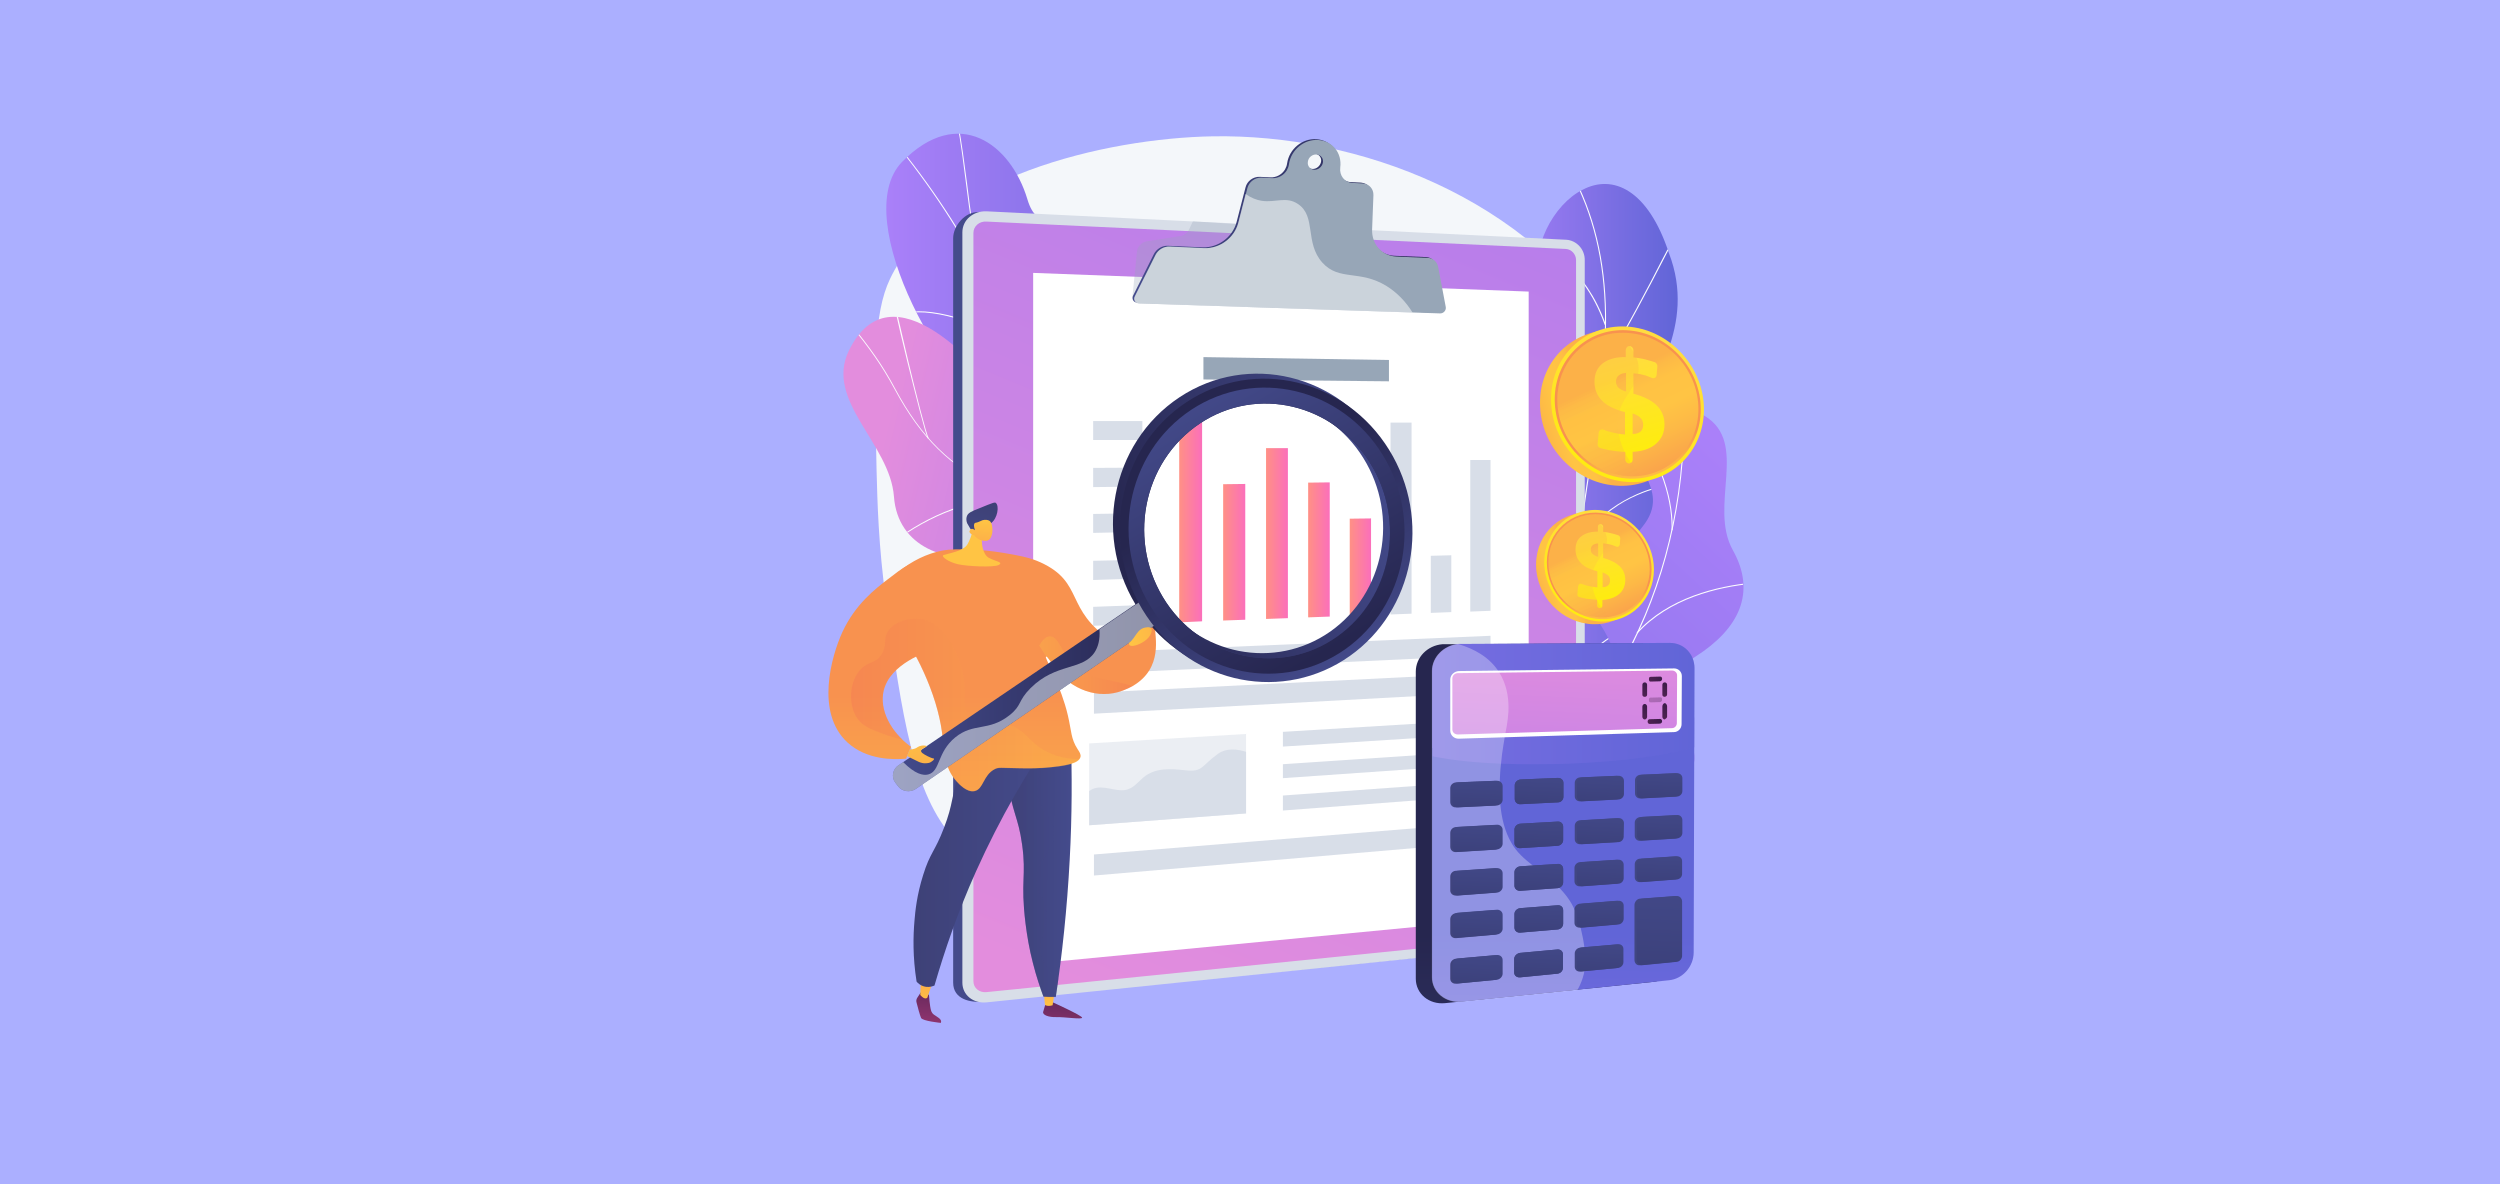 <?xml version="1.0" encoding="utf-8"?>
<!-- Generator: Adobe Illustrator 24.1.2, SVG Export Plug-In . SVG Version: 6.00 Build 0)  -->
<svg version="1.1" id="Layer_1" xmlns="http://www.w3.org/2000/svg" xmlns:xlink="http://www.w3.org/1999/xlink" x="0px" y="0px"
	 viewBox="0 0 950 450" enable-background="new 0 0 950 450" xml:space="preserve">
<rect x="-113" y="-35" fill="#ABAFFF" width="1123" height="525"/>
<g>
	<path fill="#F4F7FA" d="M460.9,51.8c-41,0.7-104.5,15.7-122.7,54.2c-6.4,13.5-5.9,33.2-5.1,72.8c0.3,11.6,0.7,28.6,3.6,49.6
		c6.1,43.7,10.3,73.4,26.1,90.7c39.7,43.4,182.9,42.1,244-36c33.4-42.6,38.5-103.2,8-153.3C581.2,74.7,515.8,50.9,460.9,51.8z"/>
	<g>
		<g>
			<g>
				<g>
					<linearGradient id="SVGID_1_" gradientUnits="userSpaceOnUse" x1="336.927" y1="133.96" x2="477.486" y2="133.96">
						<stop  offset="0" style="stop-color:#AA80F9"/>
						<stop  offset="0.996" style="stop-color:#6165D7"/>
					</linearGradient>
					<path fill="url(#SVGID_1_)" d="M423.2,203.9c0.8,4.7,1,8.7,1.5,13.3c17-10.6,35.4-17.8,52.7-28.6c-22.3-13.8-38-16.7-45.1-46.3
						c-3.3-13.9-5.8-42.3-17.2-51.4c-12.9-10.4-20.7-1.8-24.7-15.2c-6.3-21-26.2-36-47.6-14.2C321.9,83,360.3,151.2,384.9,162
						C404,175.5,419,179.3,423.2,203.9z"/>
					<g>
						<defs>
							<path id="SVGID_2_" d="M431.8,140c-1.2-5.2-5.8-42.8-16.7-49.7c-12.3-7.8-20.6-1.9-24.6-14.9c-6.1-20.3-26.2-35.9-47.5-14
								c-21.1,21.6,17.4,89.8,41.8,100.5c20.1,15.3,32.8,14.8,39,43.3C428.2,225.2,436.4,159.6,431.8,140z"/>
						</defs>
						<clipPath id="SVGID_3_">
							<use xlink:href="#SVGID_2_"  overflow="visible"/>
						</clipPath>
						<g clip-path="url(#SVGID_3_)">
							<path fill="#FCFDFE" d="M450.9,200.3c-4.8-5.7-10.1-11-15.2-16.2l-1.9-2c-4.1-4.2-7.7-8-10.9-11.3c-1.8-1.9-3.5-3.7-5.1-5.4
								c-5-5.2-8.6-8.9-10.3-10.7c-0.6-0.6-1-1-1.2-1.2c-13.8-14.4-27.3-39-34.6-52.2c-0.8-1.4-1.5-2.7-2.1-3.8
								c-10.5-18.8-23.6-37.2-39.1-54.5l0.3-0.2c15.5,17.4,28.7,35.7,39.2,54.6c0.6,1.1,1.3,2.4,2.1,3.8
								c7.3,13.2,20.7,37.8,34.5,52.1c0.2,0.2,0.6,0.6,1.2,1.2c1.8,1.8,5.3,5.5,10.3,10.7c1.7,1.7,3.3,3.5,5.1,5.4
								c3.2,3.4,6.8,7.1,10.9,11.3l1.9,2c5.1,5.2,10.4,10.5,15.2,16.2L450.9,200.3z"/>
							<path fill="#FCFDFE" d="M425.1,173.9c-8.7-9.9-14.9-25.1-17.9-43.8c-2.5-15.6-2.7-33.2-0.6-48.3l0.4,0.1
								c-2.2,15.1-2,32.6,0.6,48.2c3,18.7,9.2,33.8,17.9,43.7L425.1,173.9z"/>
							<path fill="#FCFDFE" d="M372.8,103.5c-2.8-11.1-4.3-22.5-5.7-33.6c-1-7.6-1.9-15.5-3.4-23.1l0.4-0.1
								c1.4,7.7,2.4,15.5,3.4,23.1c1.4,11.1,2.8,22.5,5.7,33.6L372.8,103.5z"/>
							<path fill="#FCFDFE" d="M391.8,135.2c-12.4-9.9-33.5-17.6-45.1-16.4l0-0.4c11.7-1.2,32.9,6.5,45.4,16.5L391.8,135.2z"/>
						</g>
					</g>
				</g>
				<g>
					
						<linearGradient id="SVGID_4_" gradientUnits="userSpaceOnUse" x1="771.896" y1="-333.331" x2="863.149" y2="-183.105" gradientTransform="matrix(0.313 0.95 0.95 -0.313 410.451 -673.458)">
						<stop  offset="3.597120e-03" style="stop-color:#E38DDD"/>
						<stop  offset="1" style="stop-color:#9571F6"/>
					</linearGradient>
					<path fill="url(#SVGID_4_)" d="M387.2,159.3c14,20.1,24.6,9.9,38.8-2.6c6.1,22,12.8,43.1,19.8,64.6
						c-9.6,8.2-16.7,13.9-28.3,3.9C404.3,214,397,207,378.3,210.9c-18.7,3.9-37.2-3.1-38.6-22.2c-1.5-20.1-26.3-36.3-17.2-55.3
						C338.5,100.3,372.7,138.3,387.2,159.3z"/>
					<g>
						<defs>
							<path id="SVGID_5_" d="M452.3,213.8c-9.3,11.2-19.8,23.9-35,11.2c-12.6-10.6-20.5-18.3-39-14.2c-18.6,4.1-37.2-3.2-38.6-22.1
								c-1.4-19.9-26.4-36.5-17.2-55.3c16-32.7,50,4,64.8,26.2c14.8,22.1,25.4,4.9,40.5-2.6C448.3,146.8,459.8,204.8,452.3,213.8z"
								/>
						</defs>
						<clipPath id="SVGID_6_">
							<use xlink:href="#SVGID_5_"  overflow="visible"/>
						</clipPath>
						<g clip-path="url(#SVGID_6_)">
							<path fill="#FCFDFE" d="M432.9,195.5c-20.6-0.9-37.8-2.3-55.1-10.3c-16.6-7.7-27.9-18.8-37.8-37.2
								c-5.1-9.5-9.8-15.8-16.5-24.2l0.3-0.2c6.7,8.5,11.4,14.7,16.5,24.3c9.8,18.3,21.1,29.4,37.6,37c17.3,8,34.4,9.3,55,10.3
								L432.9,195.5z"/>
							<path fill="#FCFDFE" d="M423.1,232.2l-0.3-0.1c1.9-6.5,4.4-12.3,7.8-17.6c1.7-2.7,3.8-4.9,6.3-7.4l0.3,0.3
								c-2.5,2.5-4.5,4.7-6.2,7.3C427.5,219.9,425,225.7,423.1,232.2z"/>
							<path fill="#FCFDFE" d="M341.8,204.5l-0.2-0.3c14.7-10.5,31.4-15.9,47.1-15.2l0,0.4C373.1,188.7,356.4,194.1,341.8,204.5z"/>
							<path fill="#FCFDFE" d="M352.6,166.7c-0.9-1.6-4.7-16.6-8-30c-3.3-13.5-6.6-28.1-6.5-29.2l0.4,0c-0.1,0.9,2.9,13.9,6.5,29.1
								c3.2,13.4,7,28.4,7.9,29.9L352.6,166.7z"/>
						</g>
					</g>
				</g>
			</g>
		</g>
	</g>
	<g>
		<g>
			
				<linearGradient id="SVGID_7_" gradientUnits="userSpaceOnUse" x1="-2450.345" y1="-799.24" x2="-2396.619" y2="-455.774" gradientTransform="matrix(-0.833 -0.554 -0.554 0.833 -1812.82 -507.213)">
				<stop  offset="0" style="stop-color:#AA80F9"/>
				<stop  offset="0.996" style="stop-color:#6165D7"/>
			</linearGradient>
			<path fill="url(#SVGID_7_)" d="M569.3,330c-2-0.2-6.1-2.2-6.9-3.2c-5.7-6.5-17.1-18.1-17-27.3c0-1.6,6.9-3.3,7.8-4.8
				c4.1-2.2,5.7-2.7,8.6-6.7c8.5-11.9-13.2-32.3,10.5-41.1c17.4-6.4,32.6-1,29.4-28.3c-3.2-27.3,16.1-78.3,46-60.6
				c17.1,10.2,1.4,34.3,10.8,51.1c8.9,15.9,2.6,29.7-14.2,40.4c-16.9,10.6-7.2,17.7-1.5,33c7,18.4-21.6,23-34.9,24.1
				C597,307.3,570.2,316.7,569.3,330z"/>
			<g>
				<defs>
					<path id="SVGID_8_" d="M540.8,297.4c4.8,12.6,9.1,25.7,13.9,38.5c7.7,0.3,16.8,0.4,18-9.2c1.7-13.2,24.3-19.4,35-20.2
						c13.3-1,41.9-5.7,34.9-24.1c-5.8-15.3-15.4-22.4,1.5-33c16.9-10.6,23.2-24.4,14.2-40.4c-9.4-16.8,6.4-40.9-10.8-51.1
						c-29.9-17.7-49.2,33.3-46,60.6s-12,22.1-29.4,28.3c-23.7,8.5-2.1,29.7-10.5,40.8C555.3,296.4,549.7,295.1,540.8,297.4z"/>
				</defs>
				<clipPath id="SVGID_9_">
					<use xlink:href="#SVGID_8_"  overflow="visible"/>
				</clipPath>
				<g clip-path="url(#SVGID_9_)">
					<path fill="#FCFDFE" d="M554.1,313.9l-0.2-0.4c28.4-15.6,51.2-39.4,66.1-68.9c14.1-28.1,20.9-60.8,19.5-94.6l0.4,0
						c1.4,33.8-5.4,66.6-19.5,94.8C605.5,274.4,582.6,298.3,554.1,313.9z"/>
					<path fill="#FCFDFE" d="M584.1,292.4l-0.1-0.4c17.5-6.2,45.6-7.4,62.6-2.7l-0.1,0.4C629.4,285,601.5,286.2,584.1,292.4z"/>
					<path fill="#FCFDFE" d="M565.1,307.7l-0.3-0.3c6.8-6.8,9.9-16.7,9.3-29.5c-0.5-9.4-2.9-20.2-7.3-31.9l0.4-0.1
						c4.4,11.8,6.8,22.6,7.3,32C575.2,290.8,572,300.9,565.1,307.7z"/>
					<path fill="#FCFDFE" d="M622.2,240.7l-0.3-0.3c12.2-13.4,30.7-17.7,44.1-19l0,0.4C652.7,223.1,634.3,227.4,622.2,240.7z"/>
					<path fill="#FCFDFE" d="M635.6,201.5l-0.4,0c0.2-8.8-2.1-26.4-19.6-46.3l0.3-0.3C633.5,174.9,635.8,192.7,635.6,201.5z"/>
				</g>
			</g>
		</g>
	</g>
	<g>
		<g>
			<defs>
				<path id="SVGID_10_" d="M604.4,278.9c-9.4,0.3-18.8,0.3-28.2,0.2c-0.1,0.2-6.6-19.2,1-31.2c15.1-23.4-0.6-39.3-6.1-49.4
					c-8.4-14.1-8.7-33,8.6-32.5c16.8,0.1,13.3-33.7,6-59c-4.6-12.1,4.6-29.4,15.7-34.9c11.4-6,24.8-0.2,32.8,24.1
					c10.7,27.9-7.4,49.1-12.6,64.9c-5.2,15.6,14.7,24,2.5,39.1c-10.1,13.3-24,24.1-15.9,37.2C616.5,250.2,617.1,261.8,604.4,278.9z"
					/>
			</defs>
			<clipPath id="SVGID_11_">
				<use xlink:href="#SVGID_10_"  overflow="visible"/>
			</clipPath>
			<linearGradient id="SVGID_12_" gradientUnits="userSpaceOnUse" x1="565.624" y1="174.427" x2="637.638" y2="174.427">
				<stop  offset="0" style="stop-color:#AA80F9"/>
				<stop  offset="0.996" style="stop-color:#6165D7"/>
			</linearGradient>
			<path clip-path="url(#SVGID_11_)" fill="url(#SVGID_12_)" d="M604.4,278.9c-9.4,0.3-18.8,0.3-28.2,0.2c-0.1,0.2-6.6-19.2,1-31.2
				c15.1-23.4-0.6-39.3-6.1-49.4c-8.3-14.1-8.2-31,7.1-34c17-3.6,15.1-32.4,7.5-57.5c-4.6-12.1,4.6-29.4,15.7-34.9
				c11.4-6,24.8-0.2,32.8,24.1c10.7,27.9-7.4,49.1-12.6,64.9c-5.2,15.6,14.7,24,2.5,39.1c-10.1,13.3-24,24.1-15.9,37.2
				C616.5,250.2,617.1,261.8,604.4,278.9z"/>
			<g clip-path="url(#SVGID_11_)">
				<path fill="#FCFDFE" d="M592,282.2c0-0.2,1.4-43.5,9.3-86.8c0.9-6.9,2-14,3.1-20.8c2.8-18.2,5.7-37.1,5.5-55.3
					c-0.3-20.3-4.5-38-13.1-53.8l0.4-0.2c8.6,16,12.8,33.6,13.1,54c0.2,18.2-2.7,37.1-5.5,55.3c-1.1,6.8-2.1,13.8-3.1,20.8
					c-7.9,43.3-9.3,86.4-9.3,86.6L592,282.2z"/>
				<path fill="#FCFDFE" d="M609.5,139.6l-0.4-0.2c8.2-13.1,17.7-31.3,22.7-41.1c4.1-7.9,4.1-7.9,4.4-7.9l0,0.4l0-0.2l0.1,0.2
					c-0.2,0.2-2,3.5-4.1,7.7C627.2,108.2,617.7,126.4,609.5,139.6z"/>
				<path fill="#FCFDFE" d="M609.8,123.5c-4.4-12.6-11.2-20.2-16.2-24.3c-5.4-4.5-10-6.2-10.5-6.2c0,0,0,0,0,0l0-0.2l-0.2-0.2
					c0.1-0.1,0.2-0.1,0.5,0c3.7,0.9,19.1,8.7,26.8,30.7L609.8,123.5z"/>
				<path fill="#FCFDFE" d="M597,223.6c-0.7-12.3-5.8-24.8-15.1-37.1c-4.9-6.4-10.7-12.5-17.4-18.1c-0.5-0.4-0.7-0.6-0.7-0.6
					l0.3-0.3c0,0,0.3,0.3,0.7,0.6c6.7,5.6,12.6,11.7,17.5,18.2c9.4,12.4,14.5,24.9,15.2,37.3L597,223.6z"/>
				<path fill="#FCFDFE" d="M599.3,210.2l-0.4-0.2c7.8-19.6,30.7-24.9,30.9-24.9c0,0,0,0,0,0l0.2,0.2l-0.1,0.2l-0.1-0.2l0,0.2
					c0,0-5.8,1.3-12.6,5.1C611.3,194,603.3,200.2,599.3,210.2z M629.8,185.1l0.1,0.2L629.8,185.1z"/>
				<path fill="#FCFDFE" d="M592.4,275.2c-0.7-5.3-4.2-13.9-16.5-25c-0.7-0.6-0.7-0.6-0.7-0.7l0.2,0l0.2-0.1c0,0,0.3,0.3,0.6,0.5
					c12.4,11.1,15.9,19.9,16.6,25.2L592.4,275.2z"/>
				<path fill="#FCFDFE" d="M593.4,264.8l-0.4,0c0.5-4.2,3.6-12.8,19.8-23.5c0.2-0.1,0.4-0.2,0.4-0.3l0.3,0.3
					c-0.1,0-0.2,0.1-0.4,0.3C597,252.2,593.8,260.7,593.4,264.8z"/>
			</g>
		</g>
	</g>
	<g>
		<linearGradient id="SVGID_13_" gradientUnits="userSpaceOnUse" x1="362.153" y1="230.687" x2="598.668" y2="230.687">
			<stop  offset="0" style="stop-color:#444B8C"/>
			<stop  offset="0.996" style="stop-color:#26264F"/>
		</linearGradient>
		<path fill="url(#SVGID_13_)" d="M591.5,93.3L371.8,80.6c-5.1-0.2-9.6,5.3-9.6,9.9v282.9c0,6.4,6.6,7.7,11.6,7.2l217.7-22.2
			c4-0.4,7.2-4,7.2-8.1V101.1C598.7,97,595.5,93.5,591.5,93.3z"/>
		<path fill="#D8DEE8" d="M595.1,91.1L374.9,80.3c-5.1-0.2-9.2,3.3-9.2,8v285.1c0,4.7,4.1,8,9.2,7.5l220.1-22.7
			c4-0.4,7.2-4.1,7.2-8.2V98.9C602.3,94.8,599.1,91.3,595.1,91.1z"/>
		<linearGradient id="SVGID_14_" gradientUnits="userSpaceOnUse" x1="417.714" y1="380.622" x2="647.119" y2="-173.115">
			<stop  offset="3.597120e-03" style="stop-color:#E38DDD"/>
			<stop  offset="1" style="stop-color:#9571F6"/>
		</linearGradient>
		<path fill="url(#SVGID_14_)" d="M374.9,377c-2.7,0.3-5-1.5-5-4.1V88.5c0-2.5,2.2-4.5,5-4.3l220.1,10.4c2.1,0.1,3.9,2,3.9,4.2
			v251.6c0,2.2-1.7,4.2-3.9,4.4L374.9,377z"/>
		<polygon fill="#FFFFFF" points="580.9,348.1 392.6,366.2 392.6,103.7 580.9,110.8 		"/>
		<path opacity="0.3" fill="#97A6B7" d="M505.6,112.1l-75.3,0.9l1.7-17c0.1-2.2,1.7-4,3.8-4.3l12.7-2c1.5-0.2,2.8-1.2,3.4-2.6l1.4-3
			l33.3,2.1L505.6,112.1z"/>
		<linearGradient id="SVGID_15_" gradientUnits="userSpaceOnUse" x1="430.343" y1="85.819" x2="548.644" y2="85.819">
			<stop  offset="0" style="stop-color:#444B8C"/>
			<stop  offset="0.996" style="stop-color:#26264F"/>
		</linearGradient>
		<path fill="url(#SVGID_15_)" d="M545.8,101.1c-0.4-1.9-1.9-3.3-3.8-3.4l-12-0.5c-5.5-0.2-9.5-4.7-9.3-10.3l0.5-13
			c0.1-2.4-1.6-4.3-4-4.5l-4-0.2c-3-0.2-5-2.8-4.6-5.9c0.7-5.4-2.9-10-8.3-10.4c-5.4-0.4-10.4,3.7-11.2,9.2
			c-0.1,0.8-0.4,1.6-0.8,2.3c-1.2,2-3.4,3.1-5.5,3l-4.1-0.2c-2.5-0.1-4.8,1.6-5.4,4l-3.4,13.2c-1.5,5.7-7,9.8-12.9,9.6l-13.2-0.6
			c-2.2-0.1-4.3,1.2-5.3,3.1l-7.9,15.8c-0.7,1.3,0.2,2.7,1.6,2.7l114.4,3.8c1.3,0,2.3-1.2,2.1-2.4L545.8,101.1z M498.7,64.2
			c-1.6-0.1-2.7-1.5-2.4-3.1c0.2-1.6,1.7-2.8,3.3-2.7c1.6,0.1,2.7,1.5,2.4,3.1C501.7,63,500.3,64.3,498.7,64.2z"/>
		<path fill="#97A6B7" d="M546.5,101.4c-0.4-1.9-1.9-3.3-3.8-3.4l-12-0.5c-5.5-0.2-9.5-4.7-9.3-10.3l0.5-13c0.1-2.4-1.6-4.3-4-4.5
			l-4-0.2c-3-0.2-5-2.8-4.6-5.9c0.7-5.4-2.9-10-8.3-10.4c-5.4-0.4-10.4,3.7-11.2,9.2c-0.1,0.8-0.4,1.6-0.8,2.3c-1.2,2-3.4,3.1-5.5,3
			l-4.1-0.2c-2.5-0.1-4.8,1.6-5.4,4l-3.4,13.2c-1.5,5.7-7,9.8-12.9,9.6l-13.2-0.6c-2.2-0.1-4.3,1.2-5.3,3.1l-7.9,15.8
			c-0.7,1.3,0.2,2.7,1.6,2.7l114.4,3.8c1.3,0,2.3-1.2,2.1-2.4L546.5,101.4z M499.4,64.5c-1.6-0.1-2.7-1.5-2.4-3.1
			c0.2-1.6,1.7-2.8,3.3-2.7c1.6,0.1,2.7,1.5,2.4,3.1C502.4,63.4,500.9,64.6,499.4,64.5z"/>
		<g>
			<path opacity="0.5" fill="#FFFFFF" d="M526.9,108.7c-10.2-6.3-18-1.8-24.4-8.9c-6.8-7.6-2.2-17.6-9.3-22.3
				c-4.5-3-8.5-0.4-13.8-1.2c-1.9-0.3-4-1.1-6.1-2.6l-2.8,11c-1.5,5.7-7,9.8-12.9,9.6l-13.2-0.6c-2.2-0.1-4.3,1.2-5.3,3.1l-7.9,15.8
				c-0.7,1.3,0.2,2.7,1.6,2.7l104,3.5C534.2,114.6,530.9,111.2,526.9,108.7z"/>
		</g>
		<g>
			<polygon fill="#97A6B7" points="527.8,144.9 457.3,144.2 457.3,135.7 527.8,136.8 			"/>
			<g>
				<g>
					<linearGradient id="SVGID_16_" gradientUnits="userSpaceOnUse" x1="448.144" y1="198.413" x2="456.774" y2="198.413">
						<stop  offset="0" style="stop-color:#FF9085"/>
						<stop  offset="1" style="stop-color:#FB6FBB"/>
					</linearGradient>
					<polygon fill="url(#SVGID_16_)" points="456.8,236.1 448.1,236.5 448.1,160.4 456.8,160.4 					"/>
					<linearGradient id="SVGID_17_" gradientUnits="userSpaceOnUse" x1="464.759" y1="209.879" x2="473.24" y2="209.879">
						<stop  offset="0" style="stop-color:#FF9085"/>
						<stop  offset="1" style="stop-color:#FB6FBB"/>
					</linearGradient>
					<polygon fill="url(#SVGID_17_)" points="473.2,235.5 464.8,235.8 464.8,184 473.2,183.9 					"/>
					<linearGradient id="SVGID_18_" gradientUnits="userSpaceOnUse" x1="481.088" y1="202.755" x2="489.425" y2="202.755">
						<stop  offset="0" style="stop-color:#FF9085"/>
						<stop  offset="1" style="stop-color:#FB6FBB"/>
					</linearGradient>
					<polygon fill="url(#SVGID_18_)" points="489.4,234.9 481.1,235.2 481.1,170.3 489.4,170.3 					"/>
					<linearGradient id="SVGID_19_" gradientUnits="userSpaceOnUse" x1="497.14" y1="208.966" x2="505.336" y2="208.966">
						<stop  offset="0" style="stop-color:#FF9085"/>
						<stop  offset="1" style="stop-color:#FB6FBB"/>
					</linearGradient>
					<polygon fill="url(#SVGID_19_)" points="505.3,234.3 497.1,234.6 497.1,183.4 505.3,183.3 					"/>
					<linearGradient id="SVGID_20_" gradientUnits="userSpaceOnUse" x1="512.921" y1="215.526" x2="520.98" y2="215.526">
						<stop  offset="0" style="stop-color:#FF9085"/>
						<stop  offset="1" style="stop-color:#FB6FBB"/>
					</linearGradient>
					<polygon fill="url(#SVGID_20_)" points="521,233.8 512.9,234.1 512.9,197.1 521,197 					"/>
					<polygon fill="#D8DEE8" points="536.4,233.2 528.4,233.5 528.4,160.6 536.4,160.6 					"/>
					<polygon fill="#D8DEE8" points="551.5,232.6 543.7,232.9 543.7,211.2 551.5,211 					"/>
					<polygon fill="#D8DEE8" points="566.4,232.1 558.7,232.4 558.7,174.8 566.4,174.8 					"/>
				</g>
				<polygon fill="#D8DEE8" points="566.4,263 415.7,271.2 415.7,263.2 566.4,255.7 				"/>
				<polygon fill="#D8DEE8" points="566.4,249 415.7,256 415.7,248 566.4,241.6 				"/>
				<polygon fill="#D8DEE8" points="566.4,319.8 415.7,332.7 415.7,324.7 566.4,312.4 				"/>
				<polygon opacity="0.5" fill="#D8DEE8" points="473.5,278.9 473.5,309.1 413.9,313.6 413.9,282.5 				"/>
				<path fill="#D8DEE8" d="M413.9,300.6v13l59.6-4.5v-23.4c-3.4-1.1-7.5-1.5-10.6,0.7c-6.6,4.7-5.7,7.1-12.6,6.3
					c-5.4-0.6-11.3-1.1-15.9,2.8c-2.8,2.4-4.3,4.9-8.4,4.8C422.1,300.2,417.6,297.8,413.9,300.6z"/>
				<polygon fill="#D8DEE8" points="566.4,278.7 487.5,283.7 487.5,278.1 566.4,273.3 				"/>
				<polygon fill="#D8DEE8" points="566.4,290.2 487.5,295.7 487.5,290.4 566.4,285.1 				"/>
				<polygon fill="#D8DEE8" points="566.4,302 487.5,308 487.5,302.3 566.4,296.6 				"/>
				<polygon fill="#D8DEE8" points="434.1,167.2 415.4,167.2 415.4,160 434.1,160 				"/>
				<polygon fill="#D8DEE8" points="434.1,184.9 415.4,185.1 415.4,177.8 434.1,177.7 				"/>
				<polygon fill="#D8DEE8" points="434.1,202.1 415.4,202.5 415.4,195.3 434.1,195 				"/>
				<polygon fill="#D8DEE8" points="434.1,219.8 415.4,220.4 415.4,213.1 434.1,212.7 				"/>
				<polygon fill="#D8DEE8" points="434.1,237.1 415.4,237.8 415.4,230.6 434.1,229.9 				"/>
			</g>
		</g>
	</g>
	<g>
		<linearGradient id="SVGID_21_" gradientUnits="userSpaceOnUse" x1="584.891" y1="538.356" x2="587.359" y2="354.754">
			<stop  offset="0" style="stop-color:#444B8C"/>
			<stop  offset="0.996" style="stop-color:#26264F"/>
		</linearGradient>
		<path fill="url(#SVGID_21_)" d="M638.3,254L638,362.4c0,5.3-4.3,10.1-9.7,10.7l-79.2,8.1c-6.1,0.6-11.1-3.6-11.1-9.3V255.2
			c0-5.4,4.4-9.9,10.1-10.4c0.4,0,0.7,0,1.1,0l79.5-0.4C634,244.4,638.3,248.7,638.3,254z"/>
		<linearGradient id="SVGID_22_" gradientUnits="userSpaceOnUse" x1="590.841" y1="537.269" x2="593.3" y2="354.314">
			<stop  offset="0" style="stop-color:#AA80F9"/>
			<stop  offset="0.996" style="stop-color:#6165D7"/>
		</linearGradient>
		<path fill="url(#SVGID_22_)" d="M643.9,253.9l-0.3,108c0,5.3-4.1,10.1-9.4,10.6l-78.7,8.1c-6.1,0.6-11.3-3.6-11.3-9.3l0-116.2
			c0-5.4,4.5-9.8,10.1-10.4c0.4,0,0.8,0,1.2,0l79-0.4C639.9,244.3,643.9,248.6,643.9,253.9z"/>
		<g opacity="0.3">
			<linearGradient id="SVGID_23_" gradientUnits="userSpaceOnUse" x1="544.248" y1="264.266" x2="643.912" y2="264.266">
				<stop  offset="0" style="stop-color:#AA80F9"/>
				<stop  offset="0.996" style="stop-color:#6165D7"/>
			</linearGradient>
			<path fill="url(#SVGID_23_)" d="M643.9,253.8l-0.1,27.1l-99.6,3.3l0-29.2c0-5.3,4.3-9.6,9.7-10.3c0.5-0.1,1.1,0,1.6,0l79-0.4
				C639.9,244.3,643.9,248.4,643.9,253.8z"/>
			<linearGradient id="SVGID_24_" gradientUnits="userSpaceOnUse" x1="544.247" y1="279.775" x2="643.855" y2="279.775">
				<stop  offset="0" style="stop-color:#AA80F9"/>
				<stop  offset="0.996" style="stop-color:#6165D7"/>
			</linearGradient>
			<path fill="url(#SVGID_24_)" d="M643.9,272.6l0,11.3c-9.7,3.1-27.4,5.5-47.8,6.3c-9,0.3-17.7,0.3-25.6,0
				c-10.5-0.4-19.3-1.4-26.1-2.8l0-12.1c2.6-0.6,4.9-1.2,7.7-1.8c6.1-1.2,13.4-2.2,21.3-2.9c7.1-0.7,14.9-1.1,22.8-1.3
				c10.3-0.2,19.8,0,28,0.6c0.6,0,1.3,0.1,1.9,0.1c2,0.2,3.8,0.3,5.6,0.5c0.6,0.1,1.3,0.1,1.9,0.2c1.4,0.2,2.6,0.4,3.9,0.6
				C639.8,271.7,642,272.1,643.9,272.6z"/>
		</g>
		<path fill="#FFFFFF" d="M639,275.2c0,1.6-1.3,3-2.9,3l-81.7,2.5c-1.8,0.1-3.3-1.3-3.3-3l0-19.5c0-1.7,1.5-3.1,3.3-3.2l81.8-1
			c1.6,0,2.9,1.3,2.9,2.9L639,275.2z"/>
		<linearGradient id="SVGID_25_" gradientUnits="userSpaceOnUse" x1="595.706" y1="239.728" x2="588.963" y2="393.475">
			<stop  offset="3.597120e-03" style="stop-color:#E38DDD"/>
			<stop  offset="1" style="stop-color:#9571F6"/>
		</linearGradient>
		<path fill="url(#SVGID_25_)" d="M637.2,274.8c0,1-0.8,1.9-1.9,1.9l-81.3,2.4c-1.2,0-2.1-0.8-2.1-1.9l0-19.4c0-1.1,0.9-2,2.1-2
			l81.4-1c1,0,1.9,0.8,1.9,1.8L637.2,274.8z"/>
		<g>
			<g>
				<g>
					<linearGradient id="SVGID_26_" gradientUnits="userSpaceOnUse" x1="625.229" y1="256.785" x2="623.906" y2="286.939">
						<stop  offset="0" style="stop-color:#311944"/>
						<stop  offset="1" style="stop-color:#A03976"/>
					</linearGradient>
					<path fill="url(#SVGID_26_)" d="M625.9,264c0,0.5-0.4,0.8-0.9,0.8l0,0c-0.5,0-0.9-0.3-0.9-0.8l0-3.8c0-0.5,0.4-0.9,0.9-0.9l0,0
						c0.5,0,0.9,0.4,0.9,0.9L625.9,264z"/>
					<linearGradient id="SVGID_27_" gradientUnits="userSpaceOnUse" x1="632.776" y1="256.654" x2="631.452" y2="286.839">
						<stop  offset="0" style="stop-color:#311944"/>
						<stop  offset="1" style="stop-color:#A03976"/>
					</linearGradient>
					<path fill="url(#SVGID_27_)" d="M633.5,263.9c0,0.5-0.4,0.8-0.9,0.9l0,0c-0.5,0-0.9-0.3-0.9-0.8l0-3.8c0-0.5,0.4-0.9,0.9-0.9
						l0,0c0.5,0,0.9,0.4,0.9,0.9L633.5,263.9z"/>
				</g>
				<g>
					<linearGradient id="SVGID_28_" gradientUnits="userSpaceOnUse" x1="625.223" y1="264.811" x2="623.806" y2="297.109">
						<stop  offset="0" style="stop-color:#311944"/>
						<stop  offset="1" style="stop-color:#A03976"/>
					</linearGradient>
					<path fill="url(#SVGID_28_)" d="M625.9,272.4c0,0.5-0.4,1-0.9,1l0,0c-0.5,0-0.9-0.5-0.9-1l0-3.9c0-0.5,0.4-1,0.9-1l0,0
						c0.5,0,0.9,0.5,0.9,1L625.9,272.4z"/>
					<linearGradient id="SVGID_29_" gradientUnits="userSpaceOnUse" x1="632.789" y1="264.113" x2="631.277" y2="298.594">
						<stop  offset="0" style="stop-color:#311944"/>
						<stop  offset="1" style="stop-color:#A03976"/>
					</linearGradient>
					<path fill="url(#SVGID_29_)" d="M633.5,272.3c0,0.5-0.4,0.7-0.9,1.1l0,0c-0.5,0-0.9-0.5-0.9-1l0-4c0-0.5,0.4-1.2,0.9-1.2l0,0
						c0.5,0,0.9,0.7,0.9,1.2L633.5,272.3z"/>
				</g>
			</g>
			<g>
				
					<linearGradient id="SVGID_30_" gradientUnits="userSpaceOnUse" x1="4305.116" y1="-5883.061" x2="4303.883" y2="-5854.955" gradientTransform="matrix(0 1 -1 0 -5249 -4039)">
					<stop  offset="0" style="stop-color:#311944"/>
					<stop  offset="1" style="stop-color:#A03976"/>
				</linearGradient>
				<path opacity="0.3" fill="url(#SVGID_30_)" d="M631.6,265.9c0,0.5-0.4,0.9-0.9,0.9l-3.5,0.1c-0.5,0-0.6-0.4-0.6-0.9v0
					c0-0.5,0.1-0.9,0.6-0.9l3.7-0.1C631.4,264.9,631.6,265.3,631.6,265.9L631.6,265.9z"/>
				<g>
					
						<linearGradient id="SVGID_31_" gradientUnits="userSpaceOnUse" x1="4297.254" y1="-5883.062" x2="4296.021" y2="-5854.949" gradientTransform="matrix(0 1 -1 0 -5249 -4039)">
						<stop  offset="0" style="stop-color:#311944"/>
						<stop  offset="1" style="stop-color:#A03976"/>
					</linearGradient>
					<path fill="url(#SVGID_31_)" d="M631.6,258c0,0.5-0.4,0.9-0.9,0.9l-3.5,0.1c-0.5,0-0.6-0.4-0.6-0.9v0c0-0.5,0.1-0.9,0.6-0.9
						l3.7-0.1C631.4,257.1,631.6,257.5,631.6,258L631.6,258z"/>
					
						<linearGradient id="SVGID_32_" gradientUnits="userSpaceOnUse" x1="4313.363" y1="-5883.261" x2="4312.029" y2="-5852.83" gradientTransform="matrix(0 1 -1 0 -5249 -4039)">
						<stop  offset="0" style="stop-color:#311944"/>
						<stop  offset="1" style="stop-color:#A03976"/>
					</linearGradient>
					<path fill="url(#SVGID_32_)" d="M631.6,274.1c0,0.5-0.4,0.9-1,0.9l-3.7,0.1c-0.5,0-0.8-0.4-0.8-0.9v0c0-0.5,0.3-0.9,0.8-0.9
						l3.8-0.1C631.2,273.1,631.6,273.5,631.6,274.1L631.6,274.1z"/>
				</g>
			</g>
		</g>
		<path opacity="0.3" fill="#FFFFFF" d="M602.1,368.9c-0.3,1.8-0.9,3.6-1.7,5.4c-0.3,0.6-0.6,1.3-1,1.9l-44,4.5
			c-6.1,0.6-11.3-3.6-11.3-9.3l0-116.4c0-5.3,4.3-9.6,9.7-10.3c0.1,0,0.3,0.1,0.5,0.1c5.7,1.7,11.9,4.9,15.5,10.9
			c2.3,3.7,3.7,8.6,3.4,14.8c-0.1,1.6-0.3,3.3-0.6,5.2c-0.2,1.1-0.4,2.1-0.6,3.2c-0.2,1.4-0.5,2.8-0.7,4.2c-0.4,2.3-0.7,4.7-0.9,7
			c-0.3,2.3-0.4,4.6-0.5,6.9c0,0.4,0,0.9,0,1.3c0,1.4,0,2.9,0,4.3c0,1,0.1,1.9,0.2,2.9c0.5,5.4,1.7,10.5,4.3,14.9
			c1.9,3.4,4.8,5.9,7.8,8.3c0.8,0.6,1.6,1.2,2.4,1.8c2.8,2.1,5.4,4.2,7.7,6.6c0.1,0.1,0.1,0.1,0.2,0.2c1.1,1.2,2.2,2.4,3.2,3.8
			c1.1,1.5,2,3.1,2.7,4.7c0.3,0.6,0.6,1.3,0.8,1.9c0.4,1.1,0.8,2.3,1.1,3.4c0.1,0.5,0.3,1.1,0.4,1.6c0,0,0,0,0,0.1
			c0.5,2.1,1,4.4,1.3,6.7C602.6,362.6,602.6,365.8,602.1,368.9z"/>
		<g>
			<g>
				<g>
					<linearGradient id="SVGID_33_" gradientUnits="userSpaceOnUse" x1="646.048" y1="254.199" x2="488.652" y2="341.757">
						<stop  offset="0" style="stop-color:#444B8C"/>
						<stop  offset="0.996" style="stop-color:#3E4177"/>
					</linearGradient>
					<path fill="url(#SVGID_33_)" d="M570.2,303.9c0,1.1-1,2.1-2.2,2.2l-14.7,0.7c-1.2,0.1-2.2-0.8-2.2-2l0-5.3c0-1.2,1-2.1,2.2-2.2
						l14.8-0.6c1.2-0.1,2.2,0.8,2.2,2L570.2,303.9z"/>
					<linearGradient id="SVGID_34_" gradientUnits="userSpaceOnUse" x1="649.418" y1="264.661" x2="496.958" y2="349.473">
						<stop  offset="0" style="stop-color:#444B8C"/>
						<stop  offset="0.996" style="stop-color:#3E4177"/>
					</linearGradient>
					<path fill="url(#SVGID_34_)" d="M594.1,302.8c0,1.1-0.9,2.1-2.1,2.1l-14.2,0.7c-1.2,0.1-2.2-0.8-2.2-2l0-5.2
						c0-1.1,1-2.1,2.2-2.2l14.2-0.6c1.2,0,2.1,0.8,2.1,1.9L594.1,302.8z"/>
					<linearGradient id="SVGID_35_" gradientUnits="userSpaceOnUse" x1="652.478" y1="274.476" x2="504.554" y2="356.765">
						<stop  offset="0" style="stop-color:#444B8C"/>
						<stop  offset="0.996" style="stop-color:#3E4177"/>
					</linearGradient>
					<path fill="url(#SVGID_35_)" d="M616.3,301.7c0,1.1-0.9,2-2,2.1l-13.8,0.7c-1.2,0.1-2.1-0.8-2.1-1.9l0-5.1
						c0-1.1,0.9-2.1,2.1-2.1l13.8-0.6c1.1,0,2,0.8,2,1.9L616.3,301.7z"/>
					<linearGradient id="SVGID_36_" gradientUnits="userSpaceOnUse" x1="656.646" y1="283.684" x2="513.192" y2="363.486">
						<stop  offset="0" style="stop-color:#444B8C"/>
						<stop  offset="0.996" style="stop-color:#3E4177"/>
					</linearGradient>
					<path fill="url(#SVGID_36_)" d="M638.6,300.6c0,1.1-0.9,2-2,2.1l-13.3,0.7c-1.1,0.1-2-0.8-2-1.9l0-5c0-1.1,0.9-2,2-2.1
						l13.3-0.6c1.1,0,2,0.8,2,1.9L638.6,300.6z"/>
				</g>
				<g>
					<linearGradient id="SVGID_37_" gradientUnits="userSpaceOnUse" x1="654.02" y1="266.64" x2="495.855" y2="354.626">
						<stop  offset="0" style="stop-color:#444B8C"/>
						<stop  offset="0.996" style="stop-color:#3E4177"/>
					</linearGradient>
					<path fill="url(#SVGID_37_)" d="M570.2,320.7c0,1.1-1,2.1-2.2,2.2l-14.7,0.9c-1.2,0.1-2.2-0.8-2.2-2l0-5.3c0-1.2,1-2.2,2.2-2.2
						l14.7-0.8c1.2-0.1,2.2,0.8,2.2,1.9L570.2,320.7z"/>
					<linearGradient id="SVGID_38_" gradientUnits="userSpaceOnUse" x1="657.039" y1="276.998" x2="503.835" y2="362.224">
						<stop  offset="0" style="stop-color:#444B8C"/>
						<stop  offset="0.996" style="stop-color:#3E4177"/>
					</linearGradient>
					<path fill="url(#SVGID_38_)" d="M594,319.2c0,1.1-0.9,2.1-2.1,2.2l-14.2,0.9c-1.2,0.1-2.2-0.8-2.2-1.9l0-5.2
						c0-1.1,1-2.1,2.2-2.2l14.2-0.8c1.2-0.1,2.1,0.8,2.1,1.9L594,319.2z"/>
					<linearGradient id="SVGID_39_" gradientUnits="userSpaceOnUse" x1="659.775" y1="286.714" x2="511.13" y2="369.403">
						<stop  offset="0" style="stop-color:#444B8C"/>
						<stop  offset="0.996" style="stop-color:#3E4177"/>
					</linearGradient>
					<path fill="url(#SVGID_39_)" d="M616.3,317.9c0,1.1-0.9,2.1-2,2.1l-13.8,0.8c-1.2,0.1-2.1-0.8-2.1-1.9l0-5.1
						c0-1.1,0.9-2.1,2.1-2.1l13.8-0.8c1.1-0.1,2,0.8,2,1.9L616.3,317.9z"/>
					<linearGradient id="SVGID_40_" gradientUnits="userSpaceOnUse" x1="663.628" y1="295.817" x2="519.476" y2="376.007">
						<stop  offset="0" style="stop-color:#444B8C"/>
						<stop  offset="0.996" style="stop-color:#3E4177"/>
					</linearGradient>
					<path fill="url(#SVGID_40_)" d="M638.5,316.6c0,1.1-0.9,2-2,2.1l-13.3,0.8c-1.1,0.1-2-0.8-2-1.9l0-5c0-1.1,0.9-2,2-2.1
						l13.3-0.7c1.1-0.1,2,0.8,2,1.9L638.5,316.6z"/>
				</g>
				<g>
					<linearGradient id="SVGID_41_" gradientUnits="userSpaceOnUse" x1="662.054" y1="278.638" x2="503.139" y2="367.041">
						<stop  offset="0" style="stop-color:#444B8C"/>
						<stop  offset="0.996" style="stop-color:#3E4177"/>
					</linearGradient>
					<path fill="url(#SVGID_41_)" d="M570.2,337c0,1.1-1,2.1-2.2,2.2l-14.7,1.1c-1.2,0.1-2.2-0.8-2.2-1.9l0-5.3c0-1.2,1-2.2,2.2-2.2
						l14.7-1c1.2-0.1,2.2,0.8,2.2,1.9L570.2,337z"/>
					<linearGradient id="SVGID_42_" gradientUnits="userSpaceOnUse" x1="664.722" y1="288.899" x2="510.793" y2="374.528">
						<stop  offset="0" style="stop-color:#444B8C"/>
						<stop  offset="0.996" style="stop-color:#3E4177"/>
					</linearGradient>
					<path fill="url(#SVGID_42_)" d="M594,335.3c0,1.1-0.9,2.1-2.1,2.2l-14.2,1c-1.2,0.1-2.2-0.8-2.2-1.9l0-5.2c0-1.1,1-2.1,2.2-2.2
						l14.2-0.9c1.2-0.1,2.1,0.8,2.1,1.9L594,335.3z"/>
					<linearGradient id="SVGID_43_" gradientUnits="userSpaceOnUse" x1="667.134" y1="298.522" x2="517.787" y2="381.602">
						<stop  offset="0" style="stop-color:#444B8C"/>
						<stop  offset="0.996" style="stop-color:#3E4177"/>
					</linearGradient>
					<path fill="url(#SVGID_43_)" d="M616.2,333.7c0,1.1-0.9,2.1-2,2.1l-13.8,1c-1.2,0.1-2.1-0.8-2.1-1.9l0-5.1
						c0-1.1,0.9-2.1,2.1-2.2l13.8-0.9c1.1-0.1,2,0.8,2,1.9L616.2,333.7z"/>
					<linearGradient id="SVGID_44_" gradientUnits="userSpaceOnUse" x1="670.673" y1="307.527" x2="525.841" y2="388.096">
						<stop  offset="0" style="stop-color:#444B8C"/>
						<stop  offset="0.996" style="stop-color:#3E4177"/>
					</linearGradient>
					<path fill="url(#SVGID_44_)" d="M638.5,332.1c0,1.1-0.9,2-2,2.1l-13.3,1c-1.1,0.1-2-0.7-2-1.8l0-5c0-1.1,0.9-2.1,2-2.1
						l13.3-0.9c1.1-0.1,2,0.7,2,1.8L638.5,332.1z"/>
				</g>
				<linearGradient id="SVGID_45_" gradientUnits="userSpaceOnUse" x1="670.146" y1="290.196" x2="510.501" y2="379.006">
					<stop  offset="0" style="stop-color:#444B8C"/>
					<stop  offset="0.996" style="stop-color:#3E4177"/>
				</linearGradient>
				<path fill="url(#SVGID_45_)" d="M570.2,353c0,1.1-1,2.1-2.2,2.2l-14.7,1.3c-1.2,0.1-2.2-0.7-2.2-1.9l0-5.3c0-1.2,1-2.2,2.2-2.3
					l14.7-1.2c1.2-0.1,2.2,0.8,2.2,1.9L570.2,353z"/>
				<linearGradient id="SVGID_46_" gradientUnits="userSpaceOnUse" x1="672.465" y1="300.366" x2="517.829" y2="386.389">
					<stop  offset="0" style="stop-color:#444B8C"/>
					<stop  offset="0.996" style="stop-color:#3E4177"/>
				</linearGradient>
				<path fill="url(#SVGID_46_)" d="M594,351c0,1.1-0.9,2.1-2.1,2.2l-14.2,1.2c-1.2,0.1-2.2-0.7-2.2-1.9l0-5.2c0-1.1,1-2.1,2.2-2.2
					l14.2-1.1c1.2-0.1,2.1,0.7,2.1,1.9L594,351z"/>
				<linearGradient id="SVGID_47_" gradientUnits="userSpaceOnUse" x1="674.554" y1="309.903" x2="524.521" y2="393.365">
					<stop  offset="0" style="stop-color:#444B8C"/>
					<stop  offset="0.996" style="stop-color:#3E4177"/>
				</linearGradient>
				<path fill="url(#SVGID_47_)" d="M616.2,349.1c0,1.1-0.9,2.1-2,2.2l-13.8,1.2c-1.2,0.1-2.1-0.7-2.1-1.8l0-5.1
					c0-1.1,0.9-2.1,2.1-2.2l13.8-1.1c1.1-0.1,2,0.7,2,1.8L616.2,349.1z"/>
				<linearGradient id="SVGID_48_" gradientUnits="userSpaceOnUse" x1="678.346" y1="302.853" x2="517.918" y2="392.097">
					<stop  offset="0" style="stop-color:#444B8C"/>
					<stop  offset="0.996" style="stop-color:#3E4177"/>
				</linearGradient>
				<path fill="url(#SVGID_48_)" d="M570.2,370.1c0,1.1-1,2.2-2.2,2.3l-14.7,1.4c-1.2,0.1-2.2-0.7-2.2-1.9l0-5.3
					c0-1.2,1-2.2,2.2-2.3L568,363c1.2-0.1,2.2,0.7,2.2,1.9L570.2,370.1z"/>
				<linearGradient id="SVGID_49_" gradientUnits="userSpaceOnUse" x1="680.304" y1="312.918" x2="524.911" y2="399.362">
					<stop  offset="0" style="stop-color:#444B8C"/>
					<stop  offset="0.996" style="stop-color:#3E4177"/>
				</linearGradient>
				<path fill="url(#SVGID_49_)" d="M593.9,367.8c0,1.1-0.9,2.1-2.1,2.2l-14.2,1.4c-1.2,0.1-2.2-0.7-2.2-1.8l0-5.2
					c0-1.1,1-2.1,2.2-2.3l14.2-1.3c1.2-0.1,2.1,0.7,2.1,1.8L593.9,367.8z"/>
				<linearGradient id="SVGID_50_" gradientUnits="userSpaceOnUse" x1="682.061" y1="322.355" x2="531.295" y2="406.225">
					<stop  offset="0" style="stop-color:#444B8C"/>
					<stop  offset="0.996" style="stop-color:#3E4177"/>
				</linearGradient>
				<path fill="url(#SVGID_50_)" d="M616.2,365.7c0,1.1-0.9,2.1-2,2.2l-13.7,1.3c-1.2,0.1-2.1-0.7-2.1-1.8l0-5.1
					c0-1.1,0.9-2.1,2.1-2.2l13.8-1.2c1.1-0.1,2,0.7,2,1.8L616.2,365.7z"/>
				<linearGradient id="SVGID_51_" gradientUnits="userSpaceOnUse" x1="680.966" y1="325.15" x2="536.005" y2="405.79">
					<stop  offset="0" style="stop-color:#444B8C"/>
					<stop  offset="0.996" style="stop-color:#3E4177"/>
				</linearGradient>
				<path fill="url(#SVGID_51_)" d="M636.4,340.5l-13.3,1c-1.1,0.1-2,1.3-2,2.4l0,2.8l0,2.4l0,10.6l0,3.1l0,2c0,1.1,0.8,2.1,1.9,2
					l13.3-1.3c1.1-0.1,2-1.3,2-2.3l0-2l0-3.1l0-10.5l0-2.3l0-2.8C638.5,341.6,637.5,340.4,636.4,340.5z"/>
			</g>
			<g>
				<g>
					<linearGradient id="SVGID_52_" gradientUnits="userSpaceOnUse" x1="561.919" y1="291.24" x2="559.322" y2="350.45">
						<stop  offset="0" style="stop-color:#444B8C"/>
						<stop  offset="0.996" style="stop-color:#26264F"/>
					</linearGradient>
					<path fill="url(#SVGID_52_)" d="M571,303.9c0,1.1-1,2.1-2.2,2.2l-14.7,0.7c-1.2,0.1-2.2-0.8-2.2-2l0-5.3c0-1.2,1-2.1,2.2-2.2
						l14.7-0.6c1.2-0.1,2.2,0.8,2.2,2L571,303.9z"/>
					<linearGradient id="SVGID_53_" gradientUnits="userSpaceOnUse" x1="585.247" y1="290.366" x2="582.699" y2="348.459">
						<stop  offset="0" style="stop-color:#444B8C"/>
						<stop  offset="0.996" style="stop-color:#26264F"/>
					</linearGradient>
					<path fill="url(#SVGID_53_)" d="M594.1,302.8c0,1.1-0.9,2.1-2.1,2.1l-14.2,0.7c-1.2,0.1-2.2-0.8-2.2-2l0-5.2
						c0-1.1,1-2.1,2.2-2.2l14.2-0.6c1.2,0,2.1,0.8,2.1,1.9L594.1,302.8z"/>
					<linearGradient id="SVGID_54_" gradientUnits="userSpaceOnUse" x1="608.58" y1="289.491" x2="606.081" y2="346.471">
						<stop  offset="0" style="stop-color:#444B8C"/>
						<stop  offset="0.996" style="stop-color:#26264F"/>
					</linearGradient>
					<path fill="url(#SVGID_54_)" d="M617.1,301.7c0,1.1-0.9,2-2,2.1l-13.8,0.7c-1.2,0.1-2.1-0.8-2.1-1.9l0-5.1
						c0-1.1,0.9-2.1,2.1-2.1l13.8-0.6c1.1,0,2,0.8,2,1.9L617.1,301.7z"/>
					<linearGradient id="SVGID_55_" gradientUnits="userSpaceOnUse" x1="631.128" y1="288.645" x2="628.676" y2="344.554">
						<stop  offset="0" style="stop-color:#444B8C"/>
						<stop  offset="0.996" style="stop-color:#26264F"/>
					</linearGradient>
					<path fill="url(#SVGID_55_)" d="M639.3,300.6c0,1.1-0.9,2-2,2.1l-13.3,0.7c-1.1,0.1-2-0.8-2-1.9l0-5c0-1.1,0.9-2,2-2.1
						l13.3-0.6c1.1,0,2,0.8,2,1.9L639.3,300.6z"/>
				</g>
				<g>
					<linearGradient id="SVGID_56_" gradientUnits="userSpaceOnUse" x1="561.916" y1="307.941" x2="559.277" y2="368.112">
						<stop  offset="0" style="stop-color:#444B8C"/>
						<stop  offset="0.996" style="stop-color:#26264F"/>
					</linearGradient>
					<path fill="url(#SVGID_56_)" d="M571,320.6c0,1.1-1,2.1-2.2,2.2l-14.7,0.9c-1.2,0.1-2.2-0.8-2.2-2l0-5.3c0-1.2,1-2.2,2.2-2.2
						l14.7-0.8c1.2-0.1,2.2,0.8,2.2,1.9L571,320.6z"/>
					<linearGradient id="SVGID_57_" gradientUnits="userSpaceOnUse" x1="585.232" y1="306.79" x2="582.643" y2="365.812">
						<stop  offset="0" style="stop-color:#444B8C"/>
						<stop  offset="0.996" style="stop-color:#26264F"/>
					</linearGradient>
					<path fill="url(#SVGID_57_)" d="M594,319.2c0,1.1-0.9,2.1-2.1,2.2l-14.2,0.9c-1.2,0.1-2.2-0.8-2.2-1.9l0-5.2
						c0-1.1,1-2.1,2.2-2.2l14.2-0.8c1.2-0.1,2.1,0.8,2.1,1.9L594,319.2z"/>
					<linearGradient id="SVGID_58_" gradientUnits="userSpaceOnUse" x1="608.554" y1="305.637" x2="606.016" y2="363.514">
						<stop  offset="0" style="stop-color:#444B8C"/>
						<stop  offset="0.996" style="stop-color:#26264F"/>
					</linearGradient>
					<path fill="url(#SVGID_58_)" d="M617,317.9c0,1.1-0.9,2.1-2,2.1l-13.7,0.8c-1.2,0.1-2.1-0.8-2.1-1.9l0-5.1
						c0-1.1,0.9-2.1,2.1-2.1l13.8-0.8c1.1-0.1,2,0.8,2,1.9L617,317.9z"/>
					<linearGradient id="SVGID_59_" gradientUnits="userSpaceOnUse" x1="631.092" y1="304.523" x2="628.602" y2="361.298">
						<stop  offset="0" style="stop-color:#444B8C"/>
						<stop  offset="0.996" style="stop-color:#26264F"/>
					</linearGradient>
					<path fill="url(#SVGID_59_)" d="M639.3,316.5c0,1.1-0.9,2-2,2.1l-13.3,0.8c-1.1,0.1-2-0.8-2-1.9l0-5c0-1.1,0.9-2,2-2.1
						l13.3-0.7c1.1-0.1,2,0.8,2,1.9L639.3,316.5z"/>
				</g>
				<g>
					<linearGradient id="SVGID_60_" gradientUnits="userSpaceOnUse" x1="561.913" y1="324.238" x2="559.232" y2="385.349">
						<stop  offset="0" style="stop-color:#444B8C"/>
						<stop  offset="0.996" style="stop-color:#26264F"/>
					</linearGradient>
					<path fill="url(#SVGID_60_)" d="M571,337c0,1.1-1,2.1-2.2,2.2l-14.7,1.1c-1.2,0.1-2.2-0.8-2.2-1.9l0-5.3c0-1.2,1-2.2,2.2-2.2
						l14.7-1c1.2-0.1,2.2,0.8,2.2,1.9L571,337z"/>
					<linearGradient id="SVGID_61_" gradientUnits="userSpaceOnUse" x1="585.218" y1="322.816" x2="582.589" y2="382.746">
						<stop  offset="0" style="stop-color:#444B8C"/>
						<stop  offset="0.996" style="stop-color:#26264F"/>
					</linearGradient>
					<path fill="url(#SVGID_61_)" d="M594,335.3c0,1.1-0.9,2.1-2.1,2.2l-14.2,1c-1.2,0.1-2.2-0.8-2.2-1.9l0-5.2c0-1.1,1-2.1,2.2-2.2
						l14.2-0.9c1.2-0.1,2.1,0.8,2.1,1.9L594,335.3z"/>
					<linearGradient id="SVGID_62_" gradientUnits="userSpaceOnUse" x1="608.529" y1="321.393" x2="605.952" y2="380.147">
						<stop  offset="0" style="stop-color:#444B8C"/>
						<stop  offset="0.996" style="stop-color:#26264F"/>
					</linearGradient>
					<path fill="url(#SVGID_62_)" d="M617,333.7c0,1.1-0.9,2.1-2,2.1l-13.7,1c-1.2,0.1-2.1-0.8-2.1-1.9l0-5.1c0-1.1,0.9-2.1,2.1-2.2
						l13.7-0.9c1.1-0.1,2,0.8,2,1.9L617,333.7z"/>
					<linearGradient id="SVGID_63_" gradientUnits="userSpaceOnUse" x1="631.056" y1="320.016" x2="628.529" y2="377.639">
						<stop  offset="0" style="stop-color:#444B8C"/>
						<stop  offset="0.996" style="stop-color:#26264F"/>
					</linearGradient>
					<path fill="url(#SVGID_63_)" d="M639.2,332.1c0,1.1-0.9,2-2,2.1l-13.3,1c-1.1,0.1-2-0.7-2-1.8l0-5c0-1.1,0.9-2,2-2.1l13.3-0.9
						c1.1-0.1,2,0.7,2,1.8L639.2,332.1z"/>
				</g>
				<linearGradient id="SVGID_64_" gradientUnits="userSpaceOnUse" x1="561.909" y1="340.13" x2="559.189" y2="402.161">
					<stop  offset="0" style="stop-color:#444B8C"/>
					<stop  offset="0.996" style="stop-color:#26264F"/>
				</linearGradient>
				<path fill="url(#SVGID_64_)" d="M571,352.9c0,1.1-1,2.1-2.2,2.2l-14.7,1.2c-1.2,0.1-2.2-0.7-2.2-1.9l0-5.3c0-1.2,1-2.2,2.2-2.3
					l14.7-1.1c1.2-0.1,2.2,0.8,2.2,1.9L571,352.9z"/>
				<linearGradient id="SVGID_65_" gradientUnits="userSpaceOnUse" x1="585.203" y1="338.445" x2="582.536" y2="399.263">
					<stop  offset="0" style="stop-color:#444B8C"/>
					<stop  offset="0.996" style="stop-color:#26264F"/>
				</linearGradient>
				<path fill="url(#SVGID_65_)" d="M594,351c0,1.1-0.9,2.1-2.1,2.2l-14.2,1.2c-1.2,0.1-2.2-0.7-2.2-1.9l0-5.2c0-1.1,1-2.1,2.2-2.2
					l14.2-1.1c1.2-0.1,2.1,0.7,2.1,1.9L594,351z"/>
				<linearGradient id="SVGID_66_" gradientUnits="userSpaceOnUse" x1="608.504" y1="336.758" x2="605.89" y2="396.37">
					<stop  offset="0" style="stop-color:#444B8C"/>
					<stop  offset="0.996" style="stop-color:#26264F"/>
				</linearGradient>
				<path fill="url(#SVGID_66_)" d="M617,349.1c0,1.1-0.9,2.1-2,2.2l-13.7,1.2c-1.2,0.1-2.1-0.7-2.1-1.8l0-5.1
					c0-1.1,0.9-2.1,2.1-2.2l13.7-1.1c1.1-0.1,2,0.7,2,1.8L617,349.1z"/>
				<linearGradient id="SVGID_67_" gradientUnits="userSpaceOnUse" x1="561.906" y1="357.168" x2="559.142" y2="420.188">
					<stop  offset="0" style="stop-color:#444B8C"/>
					<stop  offset="0.996" style="stop-color:#26264F"/>
				</linearGradient>
				<path fill="url(#SVGID_67_)" d="M571,370c0,1.1-1,2.2-2.2,2.3l-14.7,1.4c-1.2,0.1-2.2-0.7-2.2-1.9l0-5.3c0-1.2,1-2.2,2.2-2.3
					l14.7-1.3c1.2-0.1,2.2,0.7,2.2,1.9L571,370z"/>
				<linearGradient id="SVGID_68_" gradientUnits="userSpaceOnUse" x1="585.188" y1="355.201" x2="582.479" y2="416.975">
					<stop  offset="0" style="stop-color:#444B8C"/>
					<stop  offset="0.996" style="stop-color:#26264F"/>
				</linearGradient>
				<path fill="url(#SVGID_68_)" d="M593.9,367.8c0,1.1-0.9,2.1-2.1,2.2l-14.2,1.4c-1.2,0.1-2.2-0.7-2.2-1.8l0-5.2
					c0-1.1,1-2.1,2.2-2.3l14.2-1.3c1.2-0.1,2.1,0.7,2.1,1.8L593.9,367.8z"/>
				<linearGradient id="SVGID_69_" gradientUnits="userSpaceOnUse" x1="608.478" y1="353.231" x2="605.823" y2="413.766">
					<stop  offset="0" style="stop-color:#444B8C"/>
					<stop  offset="0.996" style="stop-color:#26264F"/>
				</linearGradient>
				<path fill="url(#SVGID_69_)" d="M616.9,365.6c0,1.1-0.9,2.1-2,2.2l-13.7,1.3c-1.2,0.1-2.1-0.7-2.1-1.8l0-5.1
					c0-1.1,0.9-2.1,2.1-2.2l13.7-1.2c1.1-0.1,2,0.7,2,1.8L616.9,365.6z"/>
				<linearGradient id="SVGID_70_" gradientUnits="userSpaceOnUse" x1="631.698" y1="327.345" x2="625.169" y2="476.212">
					<stop  offset="0" style="stop-color:#444B8C"/>
					<stop  offset="0.996" style="stop-color:#26264F"/>
				</linearGradient>
				<path fill="url(#SVGID_70_)" d="M637.2,340.5l-13.3,1c-1.1,0.1-2,1.3-2,2.4l0,2.8l0,2.4l0,10.6l0,3.1l0,2c0,1.1,0.9,2.1,2,2
					l13.3-1.3c1.1-0.1,2-1.2,2-2.3l0-2l0-3.1l0-10.5l0-2.3l0-2.8C639.2,341.5,638.3,340.4,637.2,340.5z"/>
			</g>
		</g>
	</g>
	<g>
		<linearGradient id="SVGID_71_" gradientUnits="userSpaceOnUse" x1="597.383" y1="218.305" x2="573.035" y2="226.119">
			<stop  offset="0" style="stop-color:#FCB148"/>
			<stop  offset="5.207239e-02" style="stop-color:#FDBA46"/>
			<stop  offset="0.142" style="stop-color:#FFC244"/>
			<stop  offset="0.318" style="stop-color:#FFC444"/>
			<stop  offset="0.485" style="stop-color:#FDB946"/>
			<stop  offset="0.775" style="stop-color:#F99C4D"/>
			<stop  offset="0.866" style="stop-color:#F8924F"/>
			<stop  offset="1" style="stop-color:#F8924F"/>
		</linearGradient>
		<path fill="url(#SVGID_71_)" d="M625.4,217.4c0,11.3-8.8,20.2-20.1,19.8c-11.7-0.4-21.6-10.5-21.6-22.6c0-12.1,9.9-21,21.6-19.7
			C616.6,196,625.4,206.1,625.4,217.4z"/>
		<linearGradient id="SVGID_72_" gradientUnits="userSpaceOnUse" x1="617.078" y1="194.069" x2="595.342" y2="242.023">
			<stop  offset="0" style="stop-color:#FFDB44"/>
			<stop  offset="1" style="stop-color:#FEEF06"/>
		</linearGradient>
		<path fill="url(#SVGID_72_)" d="M628.5,216.4c0,11.3-8.8,20.2-20.1,19.8c-11.7-0.4-21.6-10.5-21.6-22.6c0-12.1,9.9-21,21.6-19.7
			C619.6,195.1,628.5,205.2,628.5,216.4z"/>
		<linearGradient id="SVGID_73_" gradientUnits="userSpaceOnUse" x1="613.08" y1="244.703" x2="608.886" y2="221.791">
			<stop  offset="0" style="stop-color:#FCB148"/>
			<stop  offset="5.207239e-02" style="stop-color:#FDBA46"/>
			<stop  offset="0.142" style="stop-color:#FFC244"/>
			<stop  offset="0.318" style="stop-color:#FFC444"/>
			<stop  offset="0.485" style="stop-color:#FDB946"/>
			<stop  offset="0.775" style="stop-color:#F99C4D"/>
			<stop  offset="0.866" style="stop-color:#F8924F"/>
			<stop  offset="1" style="stop-color:#F8924F"/>
		</linearGradient>
		<path fill="url(#SVGID_73_)" d="M627.6,216.4c0,10.8-8.5,19.3-19.2,18.9c-11.2-0.4-20.6-10-20.6-21.6c0-11.6,9.4-20,20.6-18.8
			C619.1,196,627.6,205.6,627.6,216.4z"/>
		<linearGradient id="SVGID_74_" gradientUnits="userSpaceOnUse" x1="604.188" y1="207.618" x2="621.472" y2="244.309">
			<stop  offset="0" style="stop-color:#FCB148"/>
			<stop  offset="5.207239e-02" style="stop-color:#FDBA46"/>
			<stop  offset="0.142" style="stop-color:#FFC244"/>
			<stop  offset="0.318" style="stop-color:#FFC444"/>
			<stop  offset="0.485" style="stop-color:#FDB946"/>
			<stop  offset="0.775" style="stop-color:#F99C4D"/>
			<stop  offset="0.866" style="stop-color:#F8924F"/>
			<stop  offset="1" style="stop-color:#F8924F"/>
		</linearGradient>
		<path fill="url(#SVGID_74_)" d="M626.9,216.3c0,10.4-8.2,18.6-18.6,18.3c-10.8-0.4-19.9-9.7-19.9-20.9s9.1-19.3,19.9-18.2
			C618.8,196.6,626.9,205.9,626.9,216.3z"/>
		<g>
			<linearGradient id="SVGID_75_" gradientUnits="userSpaceOnUse" x1="603.499" y1="199.722" x2="612.19" y2="232.295">
				<stop  offset="0" style="stop-color:#FFDB44"/>
				<stop  offset="1" style="stop-color:#FEEF06"/>
			</linearGradient>
			<path fill="url(#SVGID_75_)" d="M608.2,199.1L608.2,199.1c0.6,0.1,1,0.6,1,1.1v1.9c1.1,0.1,2.2,0.3,3.3,0.6
				c0.8,0.2,1.6,0.4,2.4,0.7c0.5,0.2,0.8,0.6,0.8,1.2l-0.2,2.4c-0.1,0.6-0.7,1-1.3,0.7c-0.5-0.2-1.1-0.4-1.6-0.6
				c-1-0.3-2-0.5-3.1-0.6l-0.3,0v5.5c2.9,0.8,5,1.9,6.4,3.3c1.4,1.4,2,3.1,2,5.1c0,2.2-0.8,4-2.3,5.3c-1.5,1.3-3.7,2.1-6.4,2.3v2.1
				c0,0.6-0.4,1-1,1l0,0c-0.6,0-1-0.5-1-1.1v-2.1l-0.4,0c-1.3-0.1-2.5-0.2-3.7-0.4c-0.9-0.2-1.7-0.3-2.6-0.6
				c-0.5-0.1-0.9-0.6-0.8-1.1l0.3-3.1c0.1-0.7,0.7-1.1,1.4-0.8c0.7,0.3,1.5,0.5,2.3,0.7c1.2,0.3,2.4,0.5,3.6,0.6l0-6.1
				c-2.8-0.7-4.9-1.7-6.2-3.1c-1.4-1.4-2.1-3.1-2.1-5.2c0-2.2,0.7-3.9,2.2-5c1.5-1.2,3.6-1.8,6.3-1.8v-2
				C607.2,199.5,607.7,199.1,608.2,199.1z M607.2,206.5c-0.9,0.1-1.5,0.3-2,0.7c-0.5,0.4-0.7,1-0.7,1.7c0,0.7,0.2,1.2,0.7,1.6
				c0.4,0.4,1.1,0.8,2.1,1.1V206.5z M609,217.5v5.6c0.9,0,1.6-0.2,2.1-0.7c0.5-0.4,0.7-1.1,0.7-1.9c0-0.7-0.2-1.4-0.7-1.8
				C610.7,218.3,610,217.9,609,217.5z"/>
		</g>
		<linearGradient id="SVGID_76_" gradientUnits="userSpaceOnUse" x1="599.103" y1="209.992" x2="616.352" y2="246.609">
			<stop  offset="0" style="stop-color:#FCB148"/>
			<stop  offset="5.207239e-02" style="stop-color:#FDBA46"/>
			<stop  offset="0.142" style="stop-color:#FFC244"/>
			<stop  offset="0.318" style="stop-color:#FFC444"/>
			<stop  offset="0.485" style="stop-color:#FDB946"/>
			<stop  offset="0.775" style="stop-color:#F99C4D"/>
			<stop  offset="0.866" style="stop-color:#F8924F"/>
			<stop  offset="1" style="stop-color:#F8924F"/>
		</linearGradient>
		<path opacity="0.3" fill="url(#SVGID_76_)" d="M605,218.9c0.6-6.2,6.3-8.8,5.6-14.5c-0.5-3.5-3.1-6.5-6.1-8.8
			c-9,0.9-16,8.4-16,18.2c0,11.2,9.1,20.5,19.9,20.9c1,0,2.1,0,3.1-0.2C607.1,230.2,604.4,224.2,605,218.9z"/>
	</g>
	<g>
		
			<linearGradient id="SVGID_77_" gradientUnits="userSpaceOnUse" x1="-587.093" y1="362.577" x2="-584.413" y2="396.681" gradientTransform="matrix(-1 -2.400000e-03 -2.400000e-03 1 -180.651 5.670000e-02)">
			<stop  offset="0" style="stop-color:#311944"/>
			<stop  offset="1" style="stop-color:#A03976"/>
		</linearGradient>
		<path fill="url(#SVGID_77_)" d="M400.3,381c0,0,10.8,4.9,10.9,5.7c0.2,0.8-6.9-0.3-9.8-0.2c-2.9,0.1-5.3-0.8-5-2
			c0.3-1.2,1.3-4.3,1.3-4.3L400.3,381z"/>
		
			<linearGradient id="SVGID_78_" gradientUnits="userSpaceOnUse" x1="-580.176" y1="381.564" x2="-580.663" y2="346.242" gradientTransform="matrix(-1 -2.400000e-03 -2.400000e-03 1 -180.651 5.670000e-02)">
			<stop  offset="0" style="stop-color:#FFC444"/>
			<stop  offset="0.996" style="stop-color:#F36F56"/>
		</linearGradient>
		<path fill="url(#SVGID_78_)" d="M400.7,377.1l-0.7,4.9c0,0-1.7,0.6-2.9-0.1l-0.5-5.3L400.7,377.1z"/>
		
			<linearGradient id="SVGID_79_" gradientUnits="userSpaceOnUse" x1="-536.455" y1="358.599" x2="-533.775" y2="392.702" gradientTransform="matrix(-1 -2.400000e-03 -2.400000e-03 1 -180.651 5.670000e-02)">
			<stop  offset="0" style="stop-color:#311944"/>
			<stop  offset="1" style="stop-color:#A03976"/>
		</linearGradient>
		<path fill="url(#SVGID_79_)" d="M349.9,377.1l-1.3,2c-0.4,0.6-0.5,1.2-0.3,1.9c0.4,1.7,1.3,4.9,1.7,5.8c0.5,1.2,7.5,1.9,7.5,1.9
			s0.6-0.9-0.8-1.9c-1.4-1.1-2.4-1.2-2.9-2.8c-0.5-1.6-0.8-6-0.8-6L349.9,377.1z"/>
		
			<linearGradient id="SVGID_80_" gradientUnits="userSpaceOnUse" x1="-533.768" y1="380.924" x2="-534.255" y2="345.601" gradientTransform="matrix(-1 -2.400000e-03 -2.400000e-03 1 -180.651 5.670000e-02)">
			<stop  offset="0" style="stop-color:#FFC444"/>
			<stop  offset="0.996" style="stop-color:#F36F56"/>
		</linearGradient>
		<path fill="url(#SVGID_80_)" d="M355.1,371.9c-0.5,0.4-2.7,7.2-2.7,7.2s-0.7,0.9-2.1-0.4c-1.4-1.4-0.6-0.6-0.6-0.6l0.3-6.7
			L355.1,371.9z"/>
		
			<linearGradient id="SVGID_81_" gradientUnits="userSpaceOnUse" x1="-588.605" y1="324.344" x2="-562.49" y2="324.344" gradientTransform="matrix(-1 -2.400000e-03 -2.400000e-03 1 -180.651 5.670000e-02)">
			<stop  offset="0" style="stop-color:#444B8C"/>
			<stop  offset="0.996" style="stop-color:#3E4177"/>
		</linearGradient>
		<path fill="url(#SVGID_81_)" d="M406.9,279.5c0.5,14.5,0.5,30.2-0.4,47c-1,18.9-2.9,36.4-5.3,52.3c-0.9,0-1.8,0-2.8,0
			c-0.7,0-1.3-0.1-1.9-0.1c-1.2-3.3-2.7-7.6-4-12.8c-1.4-5.4-2.2-10.3-2.8-15c-2-16.4,0.4-17.8-1.3-30c-1.5-10.8-3.6-11.2-6-26.5
			c-2.7-16.6-0.6-19.1,0.3-20C387,270.7,396.8,273.3,406.9,279.5z"/>
		
			<linearGradient id="SVGID_82_" gradientUnits="userSpaceOnUse" x1="-588.605" y1="324.345" x2="-562.49" y2="324.345" gradientTransform="matrix(-1 -2.400000e-03 -2.400000e-03 1 -180.651 5.670000e-02)">
			<stop  offset="0" style="stop-color:#444B8C"/>
			<stop  offset="0.996" style="stop-color:#3E4177"/>
		</linearGradient>
		<path opacity="0.3" fill="url(#SVGID_82_)" d="M382.8,274.5c4-3.6,13.1-1.4,22.7,4.2c-11.1,11.9-12.3,19.6-11,24.7
			c1.5,5.7,6,7.3,6,13.5c0,7.6-6.9,9.6-6.8,17.7c0.1,5.3,3.1,5.3,3.8,11.9c0.8,7.8-3.1,10.5-1.9,16.3c0.5,2.5,2.1,5.7,6.6,9.1
			c-0.3,2.4-0.7,4.7-1,7c-0.9,0-1.8,0-2.8,0c-0.7,0-1.3-0.1-1.9-0.1c-1.2-3.3-2.7-7.6-4-12.8c-1.4-5.4-2.2-10.3-2.8-15
			c-2-16.4,0.4-17.8-1.3-30c-1.5-10.8-3.6-11.2-6-26.5C379.8,277.9,381.8,275.4,382.8,274.5z"/>
		
			<linearGradient id="SVGID_83_" gradientUnits="userSpaceOnUse" x1="-581.355" y1="321.769" x2="-528.781" y2="321.769" gradientTransform="matrix(-1 -2.400000e-03 -2.400000e-03 1 -180.651 5.670000e-02)">
			<stop  offset="0" style="stop-color:#444B8C"/>
			<stop  offset="0.996" style="stop-color:#3E4177"/>
		</linearGradient>
		<path fill="url(#SVGID_83_)" d="M400,279.2c-9.5,13.9-19.8,31.2-29.1,51.9c-7,15.6-12,30.3-15.8,43.4c-0.5,0.2-1.7,0.7-3.2,0.5
			c-2.1-0.3-3.3-1.6-3.6-2c-1.5-9.4-1.3-17.4-0.8-23.1c0.3-3.7,0.9-9.8,3.3-17.4c2.6-8.5,4.5-8.9,7.9-17.9
			c3.6-9.3,2.7-11.6,6.2-23.2c1.4-4.8,3.8-11.9,7.7-20.4C381.8,273.8,390.9,276.5,400,279.2z"/>
		<linearGradient id="SVGID_84_" gradientUnits="userSpaceOnUse" x1="387.379" y1="434.981" x2="387.379" y2="237.863">
			<stop  offset="0" style="stop-color:#FCB148"/>
			<stop  offset="5.207239e-02" style="stop-color:#FDBA46"/>
			<stop  offset="0.142" style="stop-color:#FFC244"/>
			<stop  offset="0.318" style="stop-color:#FFC444"/>
			<stop  offset="0.485" style="stop-color:#FDB946"/>
			<stop  offset="0.775" style="stop-color:#F99C4D"/>
			<stop  offset="0.866" style="stop-color:#F8924F"/>
			<stop  offset="1" style="stop-color:#F8924F"/>
		</linearGradient>
		<path fill="url(#SVGID_84_)" d="M430.4,260.7c-1.1,0.6-2.3,1.2-3.7,1.7c-9.5,3.6-19.6-0.5-25.5-8.2c-0.1-0.2-0.2-0.3-0.4-0.5
			c-0.1-0.1-0.1-0.2-0.2-0.3c-0.1-0.1-0.2-0.3-0.3-0.4c-1.1-1.6-2.4-3.7-2.7-3.5c0,0-0.1,0-0.1,0.1c0,0-0.1,0-0.1,0v0
			c0,1.2,5.8,11.1,8.4,22.3c1.4,6,1.1,8.8,3.7,12.8c0.6,0.9,1.3,1.9,1.1,2.9c-0.6,2.7-6.8,3.4-11,3.9c-4.5,0.5-8.7,0.5-12.8,0.4
			c-6.6-0.1-7.2-0.4-8.7,0.3c-4.6,2.3-4.3,7.7-7.8,8.4c-2.9,0.6-5.9-2.7-6.8-3.7c-4.9-5.4-4.6-11.8-5.5-18.4
			c-2-15.2-10.3-31.8-18.3-42.4c-2.4-3.2-4.2-4.9-4.3-7.8c-0.3-8.7,13.5-18.3,25-19.4c3.2-0.3,8.8-0.2,14.1,0.3
			c2.1,0.2,4.4,0.5,6.8,0.9c5.9,1,9.9,1.7,14.1,3.6c16.8,7.7,9,18,27.1,29.8c6.2,4.1,16.5-8.7,16.4-5.2
			C438.8,241.6,442.2,253.9,430.4,260.7z"/>
		
			<linearGradient id="SVGID_85_" gradientUnits="userSpaceOnUse" x1="-1341.294" y1="216.734" x2="-1346.873" y2="265.95" gradientTransform="matrix(-1 0 0 1 -971.539 0)">
			<stop  offset="0" style="stop-color:#FFC444"/>
			<stop  offset="0.996" style="stop-color:#F36F56"/>
		</linearGradient>
		<path fill="url(#SVGID_85_)" d="M370,200c0,0-0.7,4-2.4,6.9c-1.5,2.6-7.7,3.5-9,4c-1.3,0.5,1.9,2.7,5.4,3.5
			c3.4,0.8,13.5,1.3,15.5,0.3c2-1.1-1.3-1.4-3.7-2.7c-2.4-1.2-3.2-6.3-2.4-8.5C374.2,201.3,370,200,370,200z"/>
		<g>
			
				<linearGradient id="SVGID_86_" gradientUnits="userSpaceOnUse" x1="516.425" y1="1034.72" x2="507.464" y2="1011.962" gradientTransform="matrix(-0.999 4.750000e-02 4.750000e-02 0.999 833.401 -843.545)">
				<stop  offset="0" style="stop-color:#444B8C"/>
				<stop  offset="0.996" style="stop-color:#3E4177"/>
			</linearGradient>
			<path fill="url(#SVGID_86_)" d="M376.6,198.8c2.5-1.8,3.2-6.6,1.8-7.7c-0.4-0.3-0.8-0.2-6.4,2.1c-2.8,1.1-4.2,1.7-4.6,3
				c-0.3,0.8-0.2,1.8,0.1,2.6c0.2,0.4,0.5,0.9,1.1,1.9c0.6,0.9,0.6,0.8,0.8,1.1c0.4,0.6,1.3,1.6,2.9,2.8c0.1-0.4,0.2-1,0.5-1.6
				c0.1-0.2,0.4-1.1,1-1.9C374.7,199.8,375.8,199.4,376.6,198.8z"/>
			
				<linearGradient id="SVGID_87_" gradientUnits="userSpaceOnUse" x1="-1344.769" y1="197.425" x2="-1340.385" y2="233.69" gradientTransform="matrix(-1 0 0 1 -971.539 0)">
				<stop  offset="0" style="stop-color:#FFC444"/>
				<stop  offset="0.996" style="stop-color:#F36F56"/>
			</linearGradient>
			<path fill="url(#SVGID_87_)" d="M370.2,203.4c0,0,1.6,2.4,4.7,2.1c2.7-0.3,2.8-6.4,1.1-7.6c-0.6-0.4-1.8-0.5-2.7-0.2
				c-0.6,0.2-0.7,0.4-1.6,0.7c-0.8,0.3-1.1,0.2-1.3,0.4c-0.3,0.3-0.5,1,0.1,2.7c-0.5-0.5-1.2-0.7-1.6-0.4c-0.1,0-0.3,0.2-0.3,0.4
				C368,202.1,368.7,203,370.2,203.4z"/>
		</g>
		<linearGradient id="SVGID_88_" gradientUnits="userSpaceOnUse" x1="394.87" y1="252.796" x2="430.385" y2="252.796">
			<stop  offset="0" style="stop-color:#FFC444"/>
			<stop  offset="0.996" style="stop-color:#F36F56"/>
		</linearGradient>
		<path opacity="0.3" fill="url(#SVGID_88_)" d="M430.4,260.7c-1.1,0.6-2.3,1.2-3.7,1.7c-9.5,3.6-19.6-0.5-25.5-8.2
			c-0.1-0.2-0.2-0.3-0.4-0.5c-0.1-0.1-0.1-0.2-0.2-0.3c-0.1-0.1-0.2-0.3-0.3-0.4c-1.1-1.6-2.4-3.7-2.7-3.5c0,0,0,0,0,0.1
			c0,0,0,0,0,0c-0.9-1.4-1.8-2.9-2.7-4.3c1-1.7,2.4-3.5,4.1-3.5c3.6-0.1,4.6,7.6,10.8,12.6c3.8,3,6.8,3,14.4,4.7
			C426,259.5,428.1,260,430.4,260.7z"/>
		<linearGradient id="SVGID_89_" gradientUnits="userSpaceOnUse" x1="340.41" y1="434.981" x2="340.41" y2="237.863">
			<stop  offset="0" style="stop-color:#FCB148"/>
			<stop  offset="5.207239e-02" style="stop-color:#FDBA46"/>
			<stop  offset="0.142" style="stop-color:#FFC244"/>
			<stop  offset="0.318" style="stop-color:#FFC444"/>
			<stop  offset="0.485" style="stop-color:#FDB946"/>
			<stop  offset="0.775" style="stop-color:#F99C4D"/>
			<stop  offset="0.866" style="stop-color:#F8924F"/>
			<stop  offset="1" style="stop-color:#F8924F"/>
		</linearGradient>
		<path fill="url(#SVGID_89_)" d="M344.3,288.3c-4.6,0.4-14.9,0.6-22.3-6.2c-12.2-11.3-6.1-32.7-1.9-41.9
			c4.9-10.6,12.6-16.5,17.3-20.1c5.8-4.5,9.4-7.2,13.7-6.6c11.1,1.6,18.7,24.3,12.7,30.8c-2,2.1-4,0.9-9.7,2.8
			c-1.9,0.6-15.9,5.1-18.3,15.4c-1.7,7.2,2.6,15.7,10.4,21.3C345.5,285.3,344.9,286.8,344.3,288.3z"/>
		
			<linearGradient id="SVGID_90_" gradientUnits="userSpaceOnUse" x1="-1381.81" y1="267.981" x2="-1295.035" y2="267.981" gradientTransform="matrix(-1 0 0 1 -971.539 0)">
			<stop  offset="0" style="stop-color:#FFC444"/>
			<stop  offset="0.996" style="stop-color:#F36F56"/>
		</linearGradient>
		<path opacity="0.3" fill="url(#SVGID_90_)" d="M395.8,284.5c-5.2-3.3-6-6.6-11.8-8.9c-7.6-2.9-11.2,0.8-15-2.2
			c-4.5-3.6-0.5-9.8-3.9-20.6c-0.6-1.8-4.9-15.7-14.8-17.5c-4.6-0.8-10.7,0.9-13,4.8c-1.8,3.1-0.1,5.3-2.4,8.7
			c-2.2,3.4-4.9,2.5-7.7,5.4c-4.5,4.5-5.2,13.9-1.1,19.2c1.9,2.5,4.4,3.5,9,5.3c2.8,1.1,5.5,1.8,7.8,2.3c-5.7-5.5-8.6-12.5-7.2-18.7
			c1.5-6.4,7.5-10.6,12.3-12.9c4.8,9,8.7,19.4,10,29.2c0.9,6.5,0.6,13,5.5,18.4c0.9,1,3.9,4.3,6.8,3.7c3.5-0.7,3.2-6.2,7.8-8.4
			c1.5-0.7,2-0.4,8.7-0.3c4.1,0.1,8.3,0.1,12.8-0.4c3.8-0.4,9.1-1,10.6-3.1C403.4,288.4,398.9,286.5,395.8,284.5z"/>
		<g>
			<linearGradient id="SVGID_91_" gradientUnits="userSpaceOnUse" x1="339.308" y1="264.52" x2="439.526" y2="264.52">
				<stop  offset="0" style="stop-color:#444B8C"/>
				<stop  offset="0.996" style="stop-color:#26264F"/>
			</linearGradient>
			<path fill="url(#SVGID_91_)" d="M439.5,237.1L348,299.8c-2.2,1.5-5.3,1-6.8-1.1l-1-1.3c-1.6-2.1-1-5.1,1.2-6.6l1.8-1.2l74.5-50.6
				l15.3-10.4L439.5,237.1z"/>
			
				<linearGradient id="SVGID_92_" gradientUnits="userSpaceOnUse" x1="-1777.678" y1="602.306" x2="-1666.528" y2="602.306" gradientTransform="matrix(-0.955 0.298 0.298 0.955 -1344.795 138.108)">
				<stop  offset="0" style="stop-color:#444B8C"/>
				<stop  offset="0.996" style="stop-color:#26264F"/>
			</linearGradient>
			<path fill="url(#SVGID_92_)" d="M510.3,247.4c-24.9,17.6-59.5,11.2-77.2-15.2c-18.2-27-11.3-63.8,15.2-81.3
				c26.1-17.2,60.5-8.6,77,18.2C541.4,195.4,534.7,230.1,510.3,247.4z M505.5,240c20.7-14.6,26.3-43.8,12.6-65.9
				c-13.9-22.5-42.9-29.6-64.7-15.1c-22.1,14.7-27.9,45.5-12.8,68.1C455.5,249.2,484.5,254.7,505.5,240z"/>
			<path opacity="0.6" fill="#D8DEE8" d="M439.5,237.1L348,299.8c-2.2,1.5-5.3,1-6.8-1.1l-1-1.3c-1.6-2.1-1-5.1,1.2-6.6l1.8-1.2l0,0
				c4.5,4.5,7.5,5.2,9.5,4.7c4.7-1.2,3.3-8.4,10.3-14.1c7-5.7,12.6-2.1,20.6-8.4c4.8-3.8,3.1-5.4,8-10.3c9.7-9.7,19.8-6.6,24.4-13.7
				c1.2-1.9,2.1-4.6,1.8-8.7l15.3-10.4L439.5,237.1z"/>
			
				<linearGradient id="SVGID_93_" gradientUnits="userSpaceOnUse" x1="-6605.731" y1="804.636" x2="-6661.698" y2="741.972" gradientTransform="matrix(0.978 0.21 -0.21 0.978 7138.42 857.378)">
				<stop  offset="0" style="stop-color:#444B8C"/>
				<stop  offset="0.996" style="stop-color:#26264F"/>
			</linearGradient>
			<path fill="url(#SVGID_93_)" d="M512.9,249.3c-24.9,17.6-59.5,11.2-77.2-15.2c-18.2-27-11.3-63.8,15.2-81.3
				c26.1-17.2,60.5-8.6,77,18.2C544.1,197.3,537.4,232,512.9,249.3z M508.1,241.9c20.7-14.6,26.3-43.8,12.6-65.9
				c-13.9-22.5-42.9-29.6-64.7-15.1c-22.1,14.7-27.9,45.5-12.8,68.1C458.1,251.1,487.2,256.7,508.1,241.9z"/>
			
				<linearGradient id="SVGID_94_" gradientUnits="userSpaceOnUse" x1="-6688.002" y1="713.143" x2="-6612.098" y2="796.702" gradientTransform="matrix(0.978 0.21 -0.21 0.978 7138.42 857.378)">
				<stop  offset="0" style="stop-color:#444B8C"/>
				<stop  offset="0.996" style="stop-color:#26264F"/>
			</linearGradient>
			<path fill="url(#SVGID_94_)" d="M511.2,246.7c-23.5,16.6-56.1,10.5-72.8-14.4c-17.1-25.5-10.6-60.1,14.3-76.6
				c24.6-16.2,57.1-8.2,72.7,17.1C540.7,197.6,534.3,230.4,511.2,246.7z M508.1,241.9c20.7-14.6,26.3-43.8,12.6-65.9
				c-13.9-22.5-42.9-29.6-64.7-15.1c-22.1,14.7-27.9,45.5-12.8,68.1C458.1,251.1,487.2,256.7,508.1,241.9z"/>
		</g>
		<linearGradient id="SVGID_95_" gradientUnits="userSpaceOnUse" x1="346.296" y1="277.048" x2="367.157" y2="340.483">
			<stop  offset="0" style="stop-color:#FFC444"/>
			<stop  offset="0.996" style="stop-color:#F36F56"/>
		</linearGradient>
		<path fill="url(#SVGID_95_)" d="M344.7,287.3l1-2.5c0,0,1.7,0.1,3-0.9c0.7-0.5,2.1-0.7,2.5-0.6c0.4,0.1,1.8,0,0.2,0.8
			c-1.7,0.8-1.6,1.4-1,2c0.7,0.6,3.3,2,4.3,2.1c0.9,0.1-0.8,1.5-1.7,1.7c-1,0.2-2.5,0.4-4.5-0.7
			C347.8,288.9,344.7,287.3,344.7,287.3z"/>
		
			<linearGradient id="SVGID_96_" gradientUnits="userSpaceOnUse" x1="-3491.711" y1="3529.48" x2="-3520.327" y2="3587.507" gradientTransform="matrix(-0.174 0.985 0.985 0.174 -3655.646 3065.447)">
			<stop  offset="0" style="stop-color:#FFC444"/>
			<stop  offset="0.996" style="stop-color:#F36F56"/>
		</linearGradient>
		<path fill="url(#SVGID_96_)" d="M429.1,244.2c2.5-1.7,2.9-5.5,6.6-5.8c0,0,3.1-0.7,1.5,2.7C435.7,244.5,428.2,247.1,429.1,244.2z"
			/>
	</g>
	<g>
		<linearGradient id="SVGID_97_" gradientUnits="userSpaceOnUse" x1="604.237" y1="158.192" x2="570.342" y2="169.07">
			<stop  offset="0" style="stop-color:#FCB148"/>
			<stop  offset="5.207239e-02" style="stop-color:#FDBA46"/>
			<stop  offset="0.142" style="stop-color:#FFC244"/>
			<stop  offset="0.318" style="stop-color:#FFC444"/>
			<stop  offset="0.485" style="stop-color:#FDB946"/>
			<stop  offset="0.775" style="stop-color:#F99C4D"/>
			<stop  offset="0.866" style="stop-color:#F8924F"/>
			<stop  offset="1" style="stop-color:#F8924F"/>
		</linearGradient>
		<path fill="url(#SVGID_97_)" d="M643.3,157c0,15.7-12.3,28.1-28,27.6c-16.4-0.5-30.1-14.6-30.1-31.5s13.8-29.2,30.1-27.5
			C631,127.2,643.3,141.2,643.3,157z"/>
		<linearGradient id="SVGID_98_" gradientUnits="userSpaceOnUse" x1="631.657" y1="124.453" x2="601.397" y2="191.211">
			<stop  offset="0" style="stop-color:#FFDB44"/>
			<stop  offset="1" style="stop-color:#FEEF06"/>
		</linearGradient>
		<path fill="url(#SVGID_98_)" d="M647.5,155.6c0,15.7-12.3,28.1-28,27.6c-16.4-0.5-30.1-14.6-30.1-31.5c0-16.9,13.8-29.2,30.1-27.5
			C635.2,125.9,647.5,139.9,647.5,155.6z"/>
		<linearGradient id="SVGID_99_" gradientUnits="userSpaceOnUse" x1="626.09" y1="194.942" x2="620.252" y2="163.046">
			<stop  offset="0" style="stop-color:#FCB148"/>
			<stop  offset="5.207239e-02" style="stop-color:#FDBA46"/>
			<stop  offset="0.142" style="stop-color:#FFC244"/>
			<stop  offset="0.318" style="stop-color:#FFC444"/>
			<stop  offset="0.485" style="stop-color:#FDB946"/>
			<stop  offset="0.775" style="stop-color:#F99C4D"/>
			<stop  offset="0.866" style="stop-color:#F8924F"/>
			<stop  offset="1" style="stop-color:#F8924F"/>
		</linearGradient>
		<path fill="url(#SVGID_99_)" d="M646.3,155.5c0,15-11.8,26.8-26.8,26.4c-15.6-0.5-28.7-14-28.7-30.1c0-16.1,13.1-27.8,28.7-26.2
			C634.5,127.1,646.3,140.5,646.3,155.5z"/>
		<linearGradient id="SVGID_100_" gradientUnits="userSpaceOnUse" x1="613.711" y1="143.315" x2="637.773" y2="194.393">
			<stop  offset="0" style="stop-color:#FCB148"/>
			<stop  offset="5.207239e-02" style="stop-color:#FDBA46"/>
			<stop  offset="0.142" style="stop-color:#FFC244"/>
			<stop  offset="0.318" style="stop-color:#FFC444"/>
			<stop  offset="0.485" style="stop-color:#FDB946"/>
			<stop  offset="0.775" style="stop-color:#F99C4D"/>
			<stop  offset="0.866" style="stop-color:#F8924F"/>
			<stop  offset="1" style="stop-color:#F8924F"/>
		</linearGradient>
		<path fill="url(#SVGID_100_)" d="M645.4,155.5c0,14.5-11.4,25.9-25.9,25.5c-15.1-0.5-27.7-13.5-27.7-29.1s12.6-26.9,27.7-25.3
			C634,128,645.4,140.9,645.4,155.5z"/>
		<g>
			<linearGradient id="SVGID_101_" gradientUnits="userSpaceOnUse" x1="612.753" y1="132.323" x2="624.852" y2="177.669">
				<stop  offset="0" style="stop-color:#FFDB44"/>
				<stop  offset="1" style="stop-color:#FEEF06"/>
			</linearGradient>
			<path fill="url(#SVGID_101_)" d="M619.3,131.5L619.3,131.5c0.8,0.1,1.4,0.8,1.4,1.6v2.7c1.5,0.2,3.1,0.4,4.6,0.8
				c1.1,0.3,2.3,0.6,3.4,1c0.7,0.2,1.1,0.9,1.1,1.6l-0.3,3.4c-0.1,0.9-1,1.4-1.8,1c-0.7-0.3-1.5-0.6-2.3-0.9
				c-1.4-0.4-2.8-0.7-4.3-0.8l-0.4,0v7.7c4,1.1,7,2.6,8.9,4.5c1.9,1.9,2.9,4.3,2.9,7.1c0,3.1-1,5.5-3.2,7.4
				c-2.1,1.9-5.1,2.9-8.9,3.1v3c0,0.8-0.6,1.4-1.4,1.4l0,0c-0.8,0-1.4-0.7-1.4-1.5v-2.9l-0.6,0c-1.8-0.1-3.5-0.3-5.2-0.6
				c-1.2-0.2-2.4-0.5-3.6-0.8c-0.7-0.2-1.2-0.9-1.1-1.6l0.4-4.3c0.1-0.9,1-1.5,1.9-1.1c1,0.4,2.1,0.8,3.1,1c1.7,0.4,3.3,0.7,5,0.8
				l0-8.5c-3.9-1-6.8-2.4-8.7-4.3c-1.9-1.9-2.9-4.3-2.9-7.2c0-3,1-5.4,3.1-7c2.1-1.6,5-2.5,8.8-2.4v-2.7
				C617.9,132,618.6,131.4,619.3,131.5z M617.9,141.7c-1.2,0.1-2.1,0.4-2.8,1c-0.7,0.6-1,1.3-1,2.3c0,0.9,0.3,1.7,0.9,2.3
				c0.6,0.6,1.6,1.1,2.9,1.5V141.7z M620.4,157.1v7.8c1.3,0,2.3-0.3,3-0.9c0.7-0.6,1-1.5,1-2.6c0-1-0.3-1.9-1-2.6
				C622.8,158.1,621.8,157.6,620.4,157.1z"/>
		</g>
		<linearGradient id="SVGID_102_" gradientUnits="userSpaceOnUse" x1="606.632" y1="146.62" x2="630.646" y2="197.596">
			<stop  offset="0" style="stop-color:#FCB148"/>
			<stop  offset="5.207239e-02" style="stop-color:#FDBA46"/>
			<stop  offset="0.142" style="stop-color:#FFC244"/>
			<stop  offset="0.318" style="stop-color:#FFC444"/>
			<stop  offset="0.485" style="stop-color:#FDB946"/>
			<stop  offset="0.775" style="stop-color:#F99C4D"/>
			<stop  offset="0.866" style="stop-color:#F8924F"/>
			<stop  offset="1" style="stop-color:#F8924F"/>
		</linearGradient>
		<path opacity="0.3" fill="url(#SVGID_102_)" d="M614.8,159c0.9-8.6,8.8-12.3,7.8-20.2c-0.6-4.9-4.4-9-8.5-12.3
			c-12.6,1.3-22.3,11.7-22.3,25.3c0,15.5,12.6,28.6,27.7,29.1c1.5,0,2.9,0,4.3-0.2C617.8,174.8,614.1,166.4,614.8,159z"/>
	</g>
</g>
</svg>
